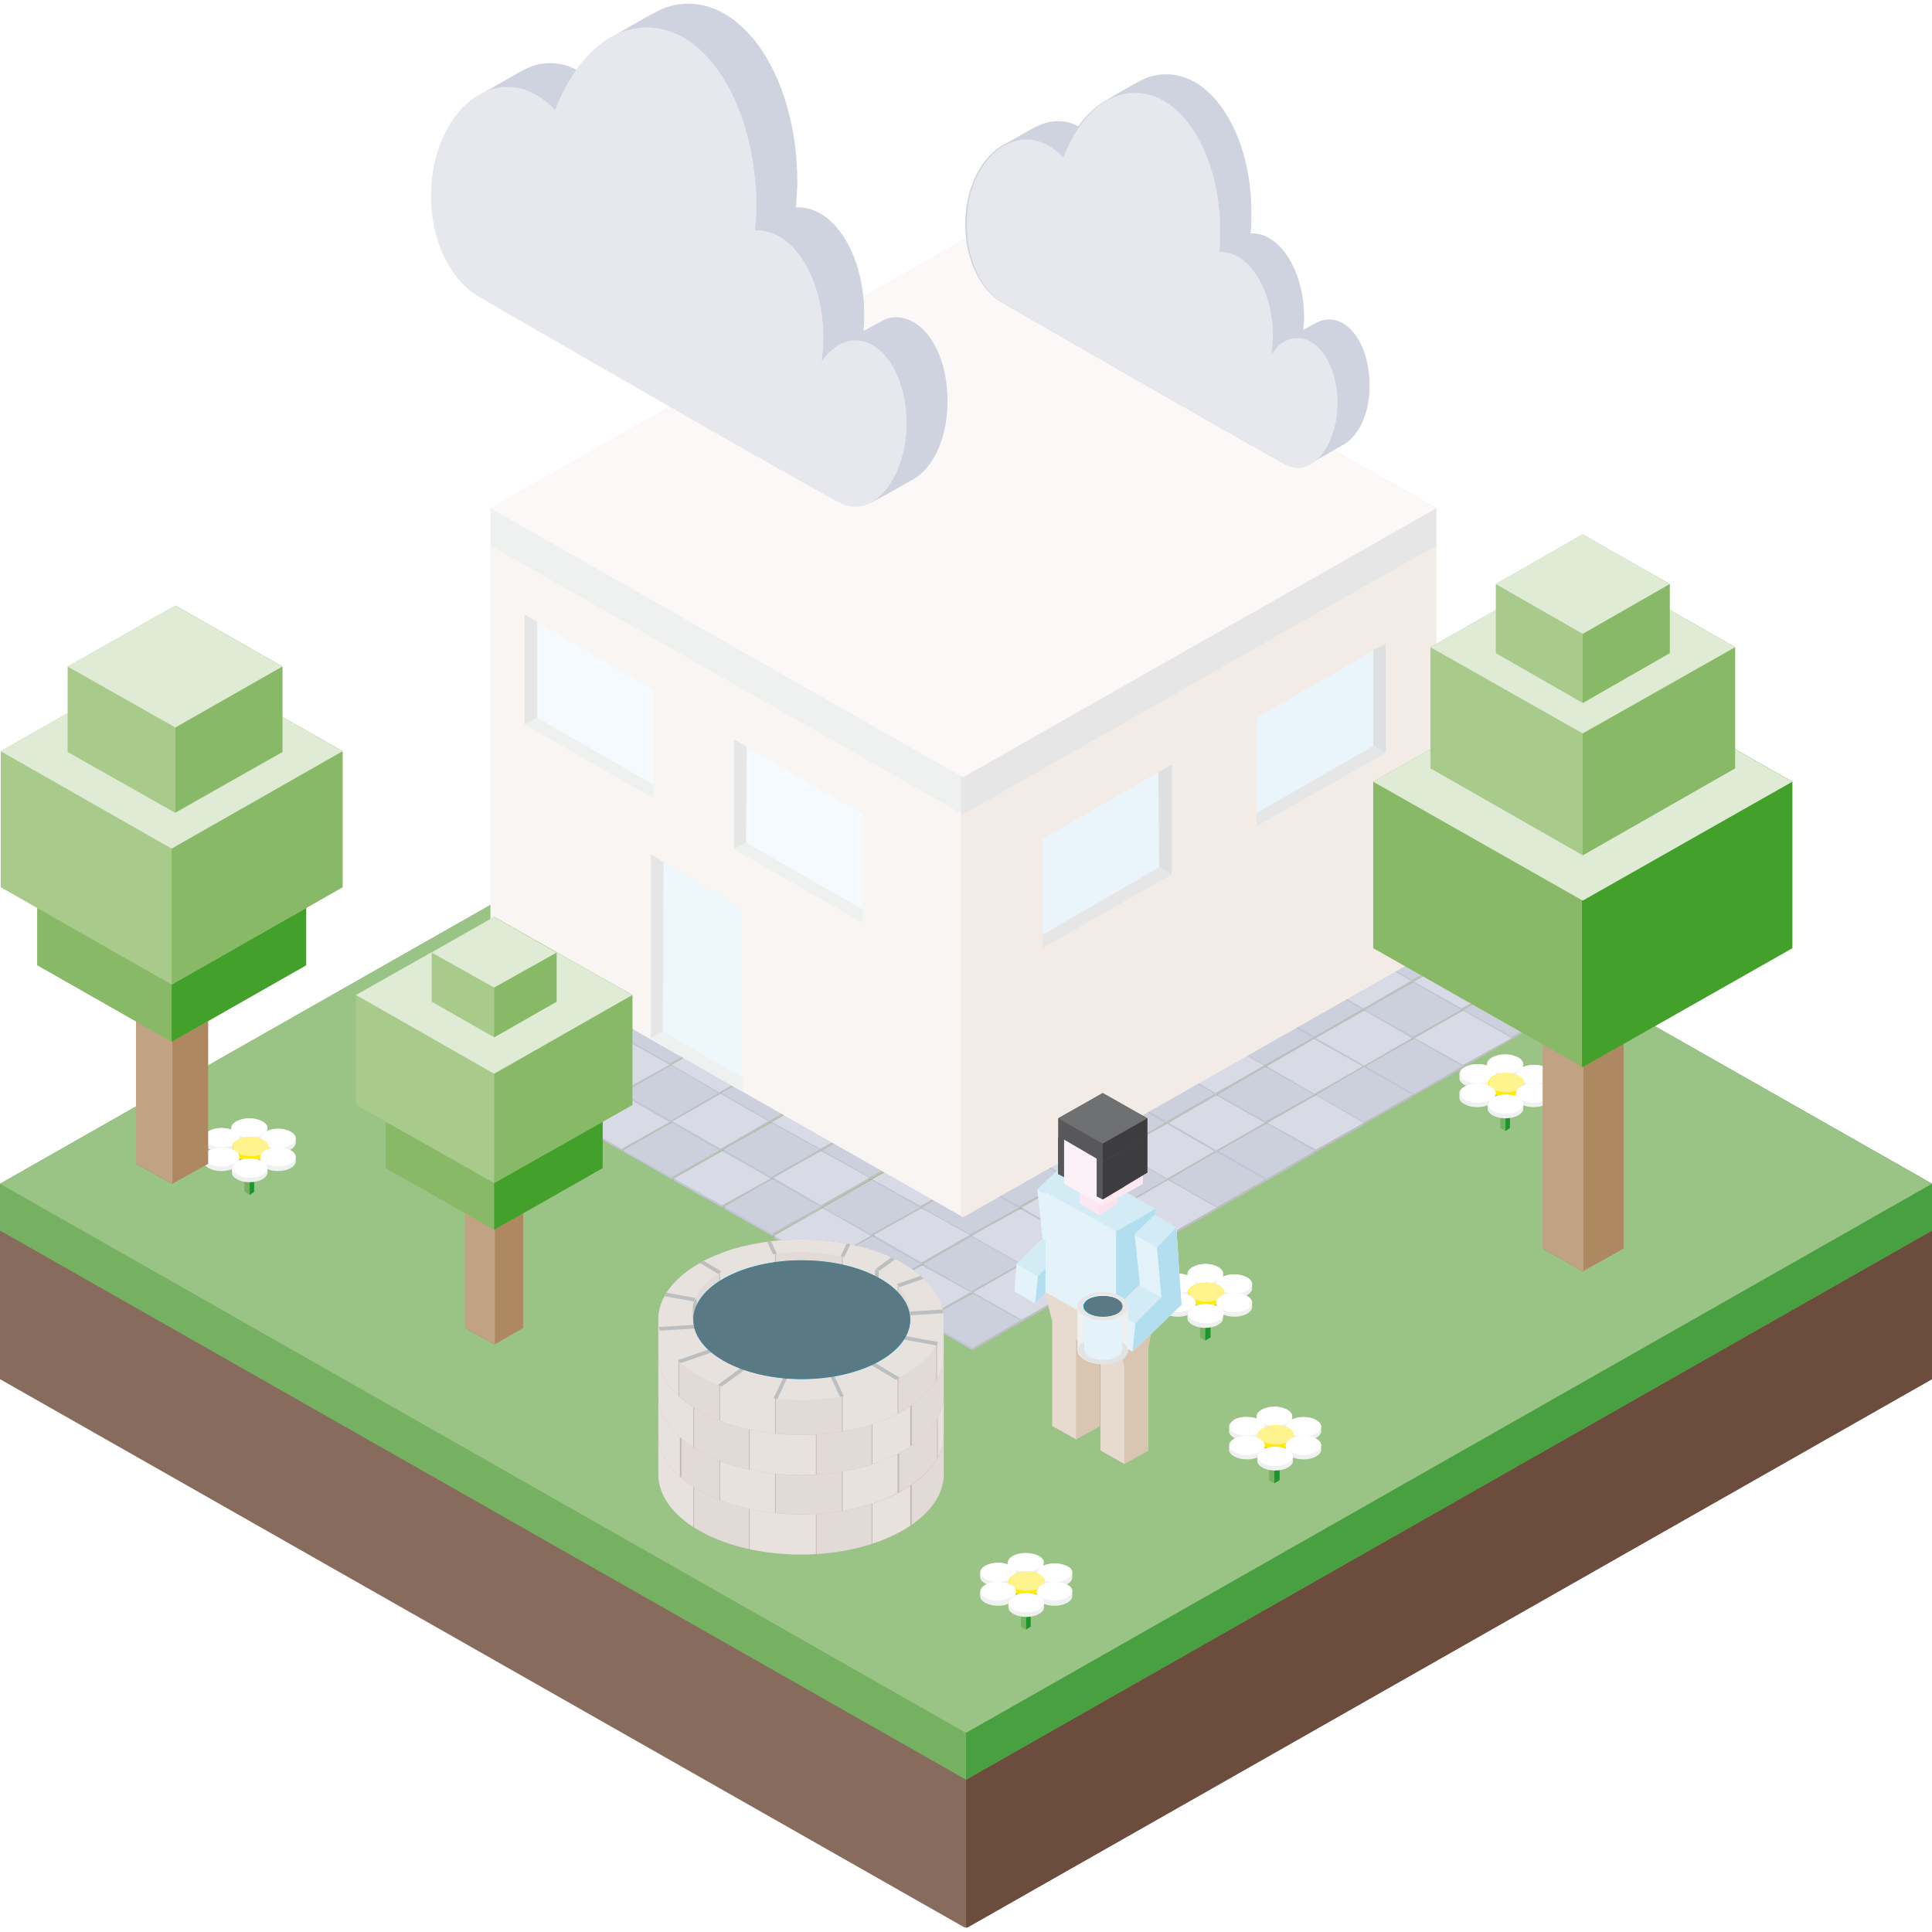 <?xml version="1.0" encoding="utf-8"?>
<!-- Generator: Adobe Illustrator 22.1.0, SVG Export Plug-In . SVG Version: 6.00 Build 0)  -->
<svg version="1.1" id="Ebene_1" xmlns="http://www.w3.org/2000/svg" xmlns:xlink="http://www.w3.org/1999/xlink" x="0px" y="0px"
	 viewBox="0 0 260 260" style="enable-background:new 0 0 260 260;" xml:space="preserve">
<style type="text/css">
	.st0{clip-path:url(#SVGID_2_);fill:#876B5D;}
	.st1{clip-path:url(#SVGID_2_);fill:#6C4C3C;}
	.st2{clip-path:url(#SVGID_2_);fill:#76B162;}
	.st3{clip-path:url(#SVGID_2_);fill:#49A041;}
	.st4{clip-path:url(#SVGID_2_);fill:#9AC386;}
	.st5{clip-path:url(#SVGID_2_);}
	.st6{clip-path:url(#SVGID_4_);fill:#00305E;}
	.st7{clip-path:url(#SVGID_2_);fill:#C1C5D6;}
	.st8{clip-path:url(#SVGID_2_);fill:#BCBEBF;}
	.st9{clip-path:url(#SVGID_2_);fill:#D8DAE5;}
	.st10{clip-path:url(#SVGID_2_);fill:#CCD0DD;}
	.st11{clip-path:url(#SVGID_2_);fill:#F8F5F2;}
	.st12{clip-path:url(#SVGID_2_);fill:#F3ECE6;}
	.st13{clip-path:url(#SVGID_2_);fill:#EFF0F0;}
	.st14{clip-path:url(#SVGID_2_);fill:#E6E6E7;}
	.st15{clip-path:url(#SVGID_2_);fill:#FBF8F7;}
	.st16{clip-path:url(#SVGID_2_);fill:#F4FAFD;}
	.st17{clip-path:url(#SVGID_2_);fill:#EEF7FC;}
	.st18{clip-path:url(#SVGID_2_);fill:#E9F5FB;}
	.st19{clip-path:url(#SVGID_2_);fill:#DEDFE0;}
	.st20{clip-path:url(#SVGID_6_);fill:none;stroke:#1A171B;stroke-width:5.000000e-03;}
	.st21{clip-path:url(#SVGID_6_);fill:#EFF0F0;}
	.st22{clip-path:url(#SVGID_6_);fill:none;stroke:#1A171B;stroke-width:8.000000e-03;}
	.st23{clip-path:url(#SVGID_2_);fill:#1A962B;}
	.st24{clip-path:url(#SVGID_8_);fill:#EFF0F0;}
	.st25{clip-path:url(#SVGID_10_);fill:#FFFFFF;}
	.st26{clip-path:url(#SVGID_12_);fill:#EFF0F0;}
	.st27{clip-path:url(#SVGID_14_);fill:#FFFFFF;}
	.st28{clip-path:url(#SVGID_16_);fill:#EFF0F0;}
	.st29{clip-path:url(#SVGID_18_);fill:#FFFFFF;}
	.st30{clip-path:url(#SVGID_20_);fill:#FFEC00;}
	.st31{clip-path:url(#SVGID_22_);fill:#FFF38D;}
	.st32{clip-path:url(#SVGID_24_);fill:#EFF0F0;}
	.st33{clip-path:url(#SVGID_26_);fill:#FFFFFF;}
	.st34{clip-path:url(#SVGID_28_);fill:#EFF0F0;}
	.st35{clip-path:url(#SVGID_30_);fill:#FFFFFF;}
	.st36{clip-path:url(#SVGID_32_);fill:#EFF0F0;}
	.st37{clip-path:url(#SVGID_34_);fill:#FFFFFF;}
	.st38{clip-path:url(#SVGID_36_);fill:#EFF0F0;}
	.st39{clip-path:url(#SVGID_38_);fill:#FFFFFF;}
	.st40{clip-path:url(#SVGID_40_);fill:#EFF0F0;}
	.st41{clip-path:url(#SVGID_42_);fill:#FFFFFF;}
	.st42{clip-path:url(#SVGID_44_);fill:#EFF0F0;}
	.st43{clip-path:url(#SVGID_46_);fill:#FFFFFF;}
	.st44{clip-path:url(#SVGID_48_);fill:#FFEC00;}
	.st45{clip-path:url(#SVGID_50_);fill:#FFF38D;}
	.st46{clip-path:url(#SVGID_52_);fill:#EFF0F0;}
	.st47{clip-path:url(#SVGID_54_);fill:#FFFFFF;}
	.st48{clip-path:url(#SVGID_56_);fill:#EFF0F0;}
	.st49{clip-path:url(#SVGID_58_);fill:#FFFFFF;}
	.st50{clip-path:url(#SVGID_60_);fill:#EFF0F0;}
	.st51{clip-path:url(#SVGID_62_);fill:#FFFFFF;}
	.st52{clip-path:url(#SVGID_64_);fill:#EFF0F0;}
	.st53{clip-path:url(#SVGID_66_);fill:#FFFFFF;}
	.st54{clip-path:url(#SVGID_68_);fill:#EFF0F0;}
	.st55{clip-path:url(#SVGID_70_);fill:#FFFFFF;}
	.st56{clip-path:url(#SVGID_72_);fill:#EFF0F0;}
	.st57{clip-path:url(#SVGID_74_);fill:#FFFFFF;}
	.st58{clip-path:url(#SVGID_76_);fill:#FFEC00;}
	.st59{clip-path:url(#SVGID_78_);fill:#FFF38D;}
	.st60{clip-path:url(#SVGID_80_);fill:#EFF0F0;}
	.st61{clip-path:url(#SVGID_82_);fill:#FFFFFF;}
	.st62{clip-path:url(#SVGID_84_);fill:#EFF0F0;}
	.st63{clip-path:url(#SVGID_86_);fill:#FFFFFF;}
	.st64{clip-path:url(#SVGID_88_);fill:#EFF0F0;}
	.st65{clip-path:url(#SVGID_90_);fill:#FFFFFF;}
	.st66{clip-path:url(#SVGID_92_);fill:#EFF0F0;}
	.st67{clip-path:url(#SVGID_94_);fill:#FFFFFF;}
	.st68{clip-path:url(#SVGID_96_);fill:#EFF0F0;}
	.st69{clip-path:url(#SVGID_98_);fill:#FFFFFF;}
	.st70{clip-path:url(#SVGID_100_);fill:#EFF0F0;}
	.st71{clip-path:url(#SVGID_102_);fill:#FFFFFF;}
	.st72{clip-path:url(#SVGID_104_);fill:#FFEC00;}
	.st73{clip-path:url(#SVGID_106_);fill:#FFF38D;}
	.st74{clip-path:url(#SVGID_108_);fill:#EFF0F0;}
	.st75{clip-path:url(#SVGID_110_);fill:#FFFFFF;}
	.st76{clip-path:url(#SVGID_112_);fill:#EFF0F0;}
	.st77{clip-path:url(#SVGID_114_);fill:#FFFFFF;}
	.st78{clip-path:url(#SVGID_116_);fill:#EFF0F0;}
	.st79{clip-path:url(#SVGID_118_);fill:#FFFFFF;}
	.st80{clip-path:url(#SVGID_120_);fill:#EFF0F0;}
	.st81{clip-path:url(#SVGID_122_);fill:#FFFFFF;}
	.st82{clip-path:url(#SVGID_124_);fill:#EFF0F0;}
	.st83{clip-path:url(#SVGID_126_);fill:#FFFFFF;}
	.st84{clip-path:url(#SVGID_128_);fill:#EFF0F0;}
	.st85{clip-path:url(#SVGID_130_);fill:#FFFFFF;}
	.st86{clip-path:url(#SVGID_132_);fill:#FFEC00;}
	.st87{clip-path:url(#SVGID_134_);fill:#FFF38D;}
	.st88{clip-path:url(#SVGID_136_);fill:#EFF0F0;}
	.st89{clip-path:url(#SVGID_138_);fill:#FFFFFF;}
	.st90{clip-path:url(#SVGID_140_);fill:#EFF0F0;}
	.st91{clip-path:url(#SVGID_142_);fill:#FFFFFF;}
	.st92{clip-path:url(#SVGID_144_);fill:#EFF0F0;}
	.st93{clip-path:url(#SVGID_146_);fill:#FFFFFF;}
	.st94{clip-path:url(#SVGID_2_);fill:#836658;}
	.st95{clip-path:url(#SVGID_2_);fill:#C1A384;}
	.st96{clip-path:url(#SVGID_2_);fill:#AD8861;}
	.st97{clip-path:url(#SVGID_2_);fill:#88B966;}
	.st98{clip-path:url(#SVGID_2_);fill:#43A02B;}
	.st99{clip-path:url(#SVGID_2_);fill:#E0EBD5;}
	.st100{clip-path:url(#SVGID_2_);fill:#A8CB8B;}
	.st101{clip-path:url(#SVGID_148_);fill:#C5B6AE;}
	.st102{clip-path:url(#SVGID_150_);fill:#E8E2DF;}
	.st103{clip-path:url(#SVGID_150_);fill:#E2DAD6;}
	.st104{clip-path:url(#SVGID_152_);fill:#C5B6AE;}
	.st105{clip-path:url(#SVGID_154_);fill:#E2DAD6;}
	.st106{clip-path:url(#SVGID_154_);fill:#E8E2DF;}
	.st107{clip-path:url(#SVGID_156_);fill:#C5B6AE;}
	.st108{clip-path:url(#SVGID_158_);fill:#E8E2DF;}
	.st109{clip-path:url(#SVGID_158_);fill:#E2DAD6;}
	.st110{clip-path:url(#SVGID_160_);fill:#C5B6AE;}
	.st111{clip-path:url(#SVGID_162_);fill:#E2DAD6;}
	.st112{clip-path:url(#SVGID_162_);fill:#E8E2DF;}
	.st113{clip-path:url(#SVGID_164_);fill:none;stroke:#BCBEBF;stroke-width:0.5;}
	.st114{clip-path:url(#SVGID_166_);fill:#E2DAD6;}
	.st115{clip-path:url(#SVGID_168_);fill:none;stroke:#BCBEBF;stroke-width:0.5;}
	.st116{clip-path:url(#SVGID_170_);fill:#E8E2DF;}
	.st117{clip-path:url(#SVGID_172_);fill:#E8E2DF;}
	.st118{clip-path:url(#SVGID_174_);fill:none;stroke:#BCBEBF;stroke-width:0.5;}
	.st119{clip-path:url(#SVGID_176_);fill:#009CD1;}
	.st120{opacity:0.8;clip-path:url(#SVGID_178_);}
	.st121{filter:url(#Adobe_OpacityMaskFilter);}
	.st122{clip-path:url(#SVGID_180_);fill:url(#SVGID_182_);}
	.st123{clip-path:url(#SVGID_180_);mask:url(#SVGID_181_);}
	.st124{clip-path:url(#SVGID_184_);fill:#6F7072;}
	.st125{clip-path:url(#SVGID_2_);fill:#E3F3F9;}
	.st126{clip-path:url(#SVGID_2_);fill:#D2EBF5;}
	.st127{clip-path:url(#SVGID_2_);fill:#B2DEEF;}
	.st128{clip-path:url(#SVGID_2_);fill:#58585A;}
	.st129{clip-path:url(#SVGID_2_);fill:#3D3D3F;}
	.st130{clip-path:url(#SVGID_2_);fill:#E7DACE;}
	.st131{clip-path:url(#SVGID_2_);fill:#D9C5B1;}
	.st132{clip-path:url(#SVGID_2_);fill:#FBE8F0;}
	.st133{clip-path:url(#SVGID_2_);fill:#FAE1EC;}
	.st134{clip-path:url(#SVGID_2_);fill:#F9DAE7;}
	.st135{clip-path:url(#SVGID_2_);fill:#FCF1F6;}
	.st136{clip-path:url(#SVGID_2_);fill:#6F7072;}
	.st137{clip-path:url(#SVGID_186_);fill:#FFEC00;}
	.st138{clip-path:url(#SVGID_188_);fill:#EFF0F0;}
	.st139{clip-path:url(#SVGID_190_);fill:#E2E3E4;}
	.st140{clip-path:url(#SVGID_190_);fill:#E3F3F9;}
	.st141{clip-path:url(#SVGID_192_);fill:#E6E6E7;}
	.st142{clip-path:url(#SVGID_192_);fill:#009CD1;}
	.st143{opacity:0.8;clip-path:url(#SVGID_194_);}
	.st144{filter:url(#Adobe_OpacityMaskFilter_1_);}
	.st145{clip-path:url(#SVGID_196_);fill:url(#SVGID_198_);}
	.st146{clip-path:url(#SVGID_196_);mask:url(#SVGID_197_);}
	.st147{clip-path:url(#SVGID_200_);fill:#6F7072;}
	.st148{clip-path:url(#SVGID_202_);fill:#CFD2DF;}
	.st149{clip-path:url(#SVGID_202_);fill:#E6E8EE;}
</style>
<g>
	<defs>
		<rect id="SVGID_1_" y="0.5" width="260" height="258.9"/>
	</defs>
	<clipPath id="SVGID_2_">
		<use xlink:href="#SVGID_1_"  style="overflow:visible;"/>
	</clipPath>
	<polygon class="st0" points="0,165.6 0,185.6 130,259.5 260,185.6 260,165.6 130,91.7 	"/>
	<polygon class="st1" points="130,134.9 130,259.5 260,185.6 260,165.6 206,134.9 	"/>
	<polygon class="st2" points="0,159.3 0,165.6 130,239.5 260,165.6 260,159.3 130,85.4 	"/>
	<polygon class="st3" points="130,134.9 130,239.5 260,165.6 260,159.3 217,134.9 	"/>
	<polygon class="st4" points="0,159.3 130,233.2 260,159.3 130,85.4 	"/>
	<g class="st5">
		<defs>
			<rect id="SVGID_3_" y="0.5" width="260" height="258.9"/>
		</defs>
		<clipPath id="SVGID_4_">
			<use xlink:href="#SVGID_3_"  style="overflow:visible;"/>
		</clipPath>
		<path class="st6" d="M60.6,136.5"/>
	</g>
	<polygon class="st7" points="76.4,128 69.9,124.4 63.5,128 63.5,128.3 69.9,132 76.4,128.3 	"/>
	<polygon class="st8" points="70,132 76.4,128.3 76.4,128 70,124.4 	"/>
	<polygon class="st9" points="63.5,128 69.9,131.7 76.4,128 69.9,124.4 	"/>
	<polygon class="st7" points="69.8,131.8 63.4,128.1 56.9,131.8 56.9,132.1 63.4,135.8 69.8,132.1 	"/>
	<polygon class="st8" points="63.4,135.8 69.8,132.1 69.8,131.8 63.4,128.2 	"/>
	<polygon class="st10" points="56.9,131.8 63.4,135.5 69.8,131.8 63.4,128.1 	"/>
	<polygon class="st7" points="63.2,135.7 56.8,132 50.3,135.7 50.3,135.9 56.8,139.6 63.2,135.9 	"/>
	<polygon class="st8" points="56.8,139.6 63.2,135.9 63.2,135.7 56.8,132 	"/>
	<polygon class="st9" points="50.3,135.7 56.8,139.3 63.2,135.7 56.8,132 	"/>
	<polygon class="st7" points="83.1,131.8 76.7,128.2 70.2,131.8 70.2,132.1 76.7,135.8 83.1,132.1 	"/>
	<polygon class="st8" points="76.7,135.8 83.1,132.1 83.1,131.8 76.7,128.2 	"/>
	<polygon class="st10" points="70.2,131.8 76.7,135.5 83.1,131.8 76.7,128.2 	"/>
	<polygon class="st7" points="76.5,135.6 70.1,131.9 63.6,135.6 63.6,135.9 70.1,139.6 76.5,135.9 	"/>
	<polygon class="st8" points="70.1,139.6 76.5,135.9 76.5,135.6 70.1,132 	"/>
	<polygon class="st9" points="63.6,135.6 70.1,139.3 76.5,135.6 70.1,131.9 	"/>
	<polygon class="st7" points="69.9,139.4 63.5,135.8 57,139.4 57,139.7 63.5,143.4 69.9,139.7 	"/>
	<polygon class="st8" points="63.5,143.4 69.9,139.7 69.9,139.4 63.5,135.8 	"/>
	<polygon class="st10" points="57,139.4 63.5,143.1 69.9,139.4 63.5,135.8 	"/>
	<polygon class="st7" points="89.9,135.7 83.5,132 77,135.7 77,136 83.5,139.6 89.9,136 	"/>
	<polygon class="st8" points="83.5,139.6 89.9,136 89.9,135.7 83.5,132 	"/>
	<polygon class="st9" points="77,135.7 83.5,139.3 89.9,135.7 83.5,132 	"/>
	<polygon class="st7" points="83.4,139.5 76.9,135.8 70.4,139.5 70.4,139.7 76.9,143.4 83.4,139.7 	"/>
	<polygon class="st8" points="76.9,143.4 83.4,139.7 83.4,139.5 76.9,135.8 	"/>
	<polygon class="st10" points="70.4,139.5 76.9,143.1 83.4,139.5 76.9,135.8 	"/>
	<polygon class="st7" points="76.8,143.3 70.3,139.6 63.8,143.3 63.8,143.6 70.3,147.2 76.8,143.6 	"/>
	<polygon class="st8" points="70.3,147.2 76.8,143.6 76.8,143.3 70.3,139.6 	"/>
	<polygon class="st9" points="63.8,143.3 70.3,147 76.8,143.3 70.3,139.6 	"/>
	<polygon class="st7" points="96.7,139.5 90.2,135.8 83.7,139.5 83.7,139.8 90.2,143.4 96.7,139.8 	"/>
	<polygon class="st8" points="90.2,143.4 96.7,139.8 96.7,139.5 90.2,135.8 	"/>
	<polygon class="st10" points="83.7,139.5 90.2,143.1 96.7,139.5 90.2,135.8 	"/>
	<polygon class="st7" points="90.1,143.3 83.6,139.6 77.2,143.3 77.2,143.5 83.6,147.2 90.1,143.5 	"/>
	<polygon class="st8" points="83.7,147.2 90.1,143.5 90.1,143.3 83.7,139.6 	"/>
	<polygon class="st9" points="77.2,143.3 83.6,146.9 90.1,143.3 83.6,139.6 	"/>
	<polygon class="st7" points="83.5,147.1 77,143.4 70.6,147.1 70.6,147.4 77,151 83.5,147.4 	"/>
	<polygon class="st8" points="77.1,151 83.5,147.4 83.5,147.1 77.1,143.4 	"/>
	<polygon class="st10" points="70.6,147.1 77,150.8 83.5,147.1 77,143.4 	"/>
	<polygon class="st7" points="103.3,143.3 96.8,139.7 90.4,143.3 90.4,143.6 96.8,147.3 103.3,143.6 	"/>
	<polygon class="st8" points="96.9,147.3 103.3,143.6 103.3,143.3 96.9,139.7 	"/>
	<polygon class="st9" points="90.4,143.3 96.8,147 103.3,143.3 96.8,139.7 	"/>
	<polygon class="st7" points="96.7,147.1 90.3,143.4 83.8,147.1 83.8,147.4 90.3,151.1 96.7,147.4 	"/>
	<polygon class="st8" points="90.3,151.1 96.7,147.4 96.7,147.1 90.3,143.5 	"/>
	<polygon class="st10" points="83.8,147.1 90.3,150.8 96.7,147.1 90.3,143.4 	"/>
	<polygon class="st7" points="90.1,151 83.7,147.3 77.2,151 77.2,151.2 83.7,154.9 90.1,151.2 	"/>
	<polygon class="st8" points="83.7,154.9 90.1,151.2 90.1,151 83.7,147.3 	"/>
	<polygon class="st9" points="77.2,151 83.7,154.6 90.1,151 83.7,147.3 	"/>
	<polygon class="st7" points="110,147.1 103.6,143.5 97.1,147.1 97.1,147.4 103.6,151.1 110,147.4 	"/>
	<polygon class="st8" points="103.6,151.1 110,147.4 110,147.1 103.6,143.5 	"/>
	<polygon class="st10" points="97.1,147.1 103.6,150.8 110,147.1 103.6,143.5 	"/>
	<polygon class="st7" points="103.4,150.9 97,147.2 90.5,150.9 90.5,151.2 97,154.9 103.4,151.2 	"/>
	<polygon class="st8" points="97,154.9 103.4,151.2 103.4,150.9 97,147.3 	"/>
	<polygon class="st9" points="90.5,150.9 97,154.6 103.4,150.9 97,147.2 	"/>
	<polygon class="st7" points="96.8,154.8 90.4,151.1 83.9,154.8 83.9,155 90.4,158.7 96.8,155 	"/>
	<polygon class="st8" points="90.4,158.7 96.8,155 96.8,154.8 90.4,151.1 	"/>
	<polygon class="st10" points="83.9,154.8 90.4,158.4 96.8,154.8 90.4,151.1 	"/>
	<polygon class="st7" points="116.8,151 110.4,147.3 103.9,151 103.9,151.2 110.4,154.9 116.8,151.2 	"/>
	<polygon class="st8" points="110.4,154.9 116.8,151.2 116.8,151 110.4,147.3 	"/>
	<polygon class="st9" points="103.9,151 110.4,154.6 116.8,151 110.4,147.3 	"/>
	<polygon class="st7" points="110.3,154.7 103.8,151.1 97.4,154.7 97.4,155 103.8,158.7 110.3,155 	"/>
	<polygon class="st8" points="103.8,158.7 110.3,155 110.3,154.7 103.8,151.1 	"/>
	<polygon class="st10" points="97.4,154.7 103.8,158.4 110.3,154.7 103.8,151.1 	"/>
	<polygon class="st7" points="103.7,158.6 97.2,154.9 90.7,158.6 90.7,158.9 97.2,162.5 103.7,158.9 	"/>
	<polygon class="st8" points="97.2,162.5 103.7,158.9 103.7,158.6 97.2,154.9 	"/>
	<polygon class="st9" points="90.7,158.6 97.2,162.2 103.7,158.6 97.2,154.9 	"/>
	<polygon class="st7" points="123.6,154.8 117.1,151.1 110.7,154.8 110.7,155 117.1,158.7 123.6,155 	"/>
	<polygon class="st8" points="117.1,158.7 123.6,155 123.6,154.8 117.1,151.1 	"/>
	<polygon class="st10" points="110.7,154.8 117.1,158.4 123.6,154.8 117.1,151.1 	"/>
	<polygon class="st7" points="117,158.5 110.5,154.9 104.1,158.5 104.1,158.8 110.5,162.5 117,158.8 	"/>
	<polygon class="st8" points="110.6,162.5 117,158.8 117,158.5 110.6,154.9 	"/>
	<polygon class="st9" points="104.1,158.5 110.5,162.2 117,158.5 110.5,154.9 	"/>
	<polygon class="st7" points="110.4,162.4 103.9,158.7 97.5,162.4 97.5,162.7 103.9,166.3 110.4,162.7 	"/>
	<polygon class="st8" points="104,166.3 110.4,162.7 110.4,162.4 104,158.7 	"/>
	<polygon class="st10" points="97.5,162.4 103.9,166 110.4,162.4 103.9,158.7 	"/>
	<polygon class="st7" points="130.3,158.7 123.9,155 117.4,158.7 117.4,159 123.9,162.6 130.3,159 	"/>
	<polygon class="st8" points="123.9,162.6 130.3,159 130.3,158.7 123.9,155 	"/>
	<polygon class="st9" points="117.4,158.7 123.9,162.3 130.3,158.7 123.9,155 	"/>
	<polygon class="st7" points="123.8,162.5 117.3,158.8 110.8,162.5 110.8,162.7 117.3,166.4 123.8,162.7 	"/>
	<polygon class="st8" points="117.3,166.4 123.8,162.7 123.8,162.5 117.3,158.8 	"/>
	<polygon class="st10" points="110.8,162.5 117.3,166.1 123.8,162.5 117.3,158.8 	"/>
	<polygon class="st7" points="117.2,166.3 110.7,162.6 104.2,166.3 104.2,166.6 110.7,170.2 117.2,166.6 	"/>
	<polygon class="st8" points="110.7,170.2 117.2,166.6 117.2,166.3 110.7,162.6 	"/>
	<polygon class="st9" points="104.2,166.3 110.7,170 117.2,166.3 110.7,162.6 	"/>
	<polygon class="st7" points="137.1,162.5 130.6,158.8 124.1,162.5 124.1,162.8 130.6,166.4 137.1,162.8 	"/>
	<polygon class="st8" points="130.6,166.4 137.1,162.8 137.1,162.5 130.6,158.8 	"/>
	<polygon class="st10" points="124.1,162.5 130.6,166.1 137.1,162.5 130.6,158.8 	"/>
	<polygon class="st7" points="130.5,166.2 124,162.6 117.6,166.2 117.6,166.5 124,170.2 130.5,166.5 	"/>
	<polygon class="st8" points="124.1,170.2 130.5,166.5 130.5,166.2 124.1,162.6 	"/>
	<polygon class="st9" points="117.6,166.2 124,169.9 130.5,166.2 124,162.6 	"/>
	<polygon class="st7" points="123.9,170.1 117.4,166.4 111,170.1 111,170.4 117.4,174 123.9,170.4 	"/>
	<polygon class="st8" points="117.5,174 123.9,170.4 123.9,170.1 117.5,166.4 	"/>
	<polygon class="st10" points="111,170.1 117.4,173.8 123.9,170.1 117.4,166.4 	"/>
	<polygon class="st7" points="143.8,166.3 137.3,162.7 130.8,166.3 130.8,166.6 137.3,170.3 143.8,166.6 	"/>
	<polygon class="st8" points="137.3,170.3 143.8,166.6 143.8,166.3 137.3,162.7 	"/>
	<polygon class="st9" points="130.8,166.3 137.3,170 143.8,166.3 137.3,162.7 	"/>
	<polygon class="st7" points="137.2,170.1 130.7,166.4 124.3,170.1 124.3,170.4 130.7,174.1 137.2,170.4 	"/>
	<polygon class="st8" points="130.8,174.1 137.2,170.4 137.2,170.1 130.8,166.5 	"/>
	<polygon class="st10" points="124.3,170.1 130.7,173.8 137.2,170.1 130.7,166.4 	"/>
	<polygon class="st7" points="130.6,173.9 124.1,170.3 117.7,173.9 117.7,174.2 124.1,177.9 130.6,174.2 	"/>
	<polygon class="st8" points="124.2,177.9 130.6,174.2 130.6,173.9 124.2,170.3 	"/>
	<polygon class="st9" points="117.7,173.9 124.1,177.6 130.6,173.9 124.1,170.3 	"/>
	<polygon class="st7" points="150.5,170.1 144,166.5 137.6,170.1 137.6,170.4 144,174.1 150.5,170.4 	"/>
	<polygon class="st8" points="144.1,174.1 150.5,170.4 150.5,170.1 144.1,166.5 	"/>
	<polygon class="st10" points="137.6,170.1 144,173.8 150.5,170.1 144,166.5 	"/>
	<polygon class="st7" points="143.9,173.9 137.5,170.2 131,173.9 131,174.2 137.5,177.9 143.9,174.2 	"/>
	<polygon class="st8" points="137.5,177.9 143.9,174.2 143.9,173.9 137.5,170.3 	"/>
	<polygon class="st9" points="131,173.9 137.5,177.6 143.9,173.9 137.5,170.2 	"/>
	<polygon class="st7" points="137.3,177.7 130.9,174.1 124.4,177.7 124.4,178 130.9,181.7 137.3,178 	"/>
	<polygon class="st8" points="130.9,181.7 137.3,178 137.3,177.7 130.9,174.1 	"/>
	<polygon class="st10" points="124.4,177.7 130.9,181.4 137.3,177.7 130.9,174.1 	"/>
	<polygon class="st7" points="156.8,151.1 150.4,147.4 143.9,151.1 143.9,151.3 150.4,155 156.8,151.3 	"/>
	<polygon class="st8" points="150.4,155 156.8,151.3 156.8,151.1 150.4,147.4 	"/>
	<polygon class="st10" points="143.9,151.1 150.4,154.7 156.8,151.1 150.4,147.4 	"/>
	<polygon class="st7" points="150.3,154.8 143.8,151.2 137.4,154.8 137.4,155.1 143.8,158.8 150.3,155.1 	"/>
	<polygon class="st8" points="143.8,158.8 150.3,155.1 150.3,154.8 143.8,151.2 	"/>
	<polygon class="st9" points="137.4,154.8 143.8,158.5 150.3,154.8 143.8,151.2 	"/>
	<polygon class="st7" points="143.7,158.7 137.2,155 130.7,158.7 130.7,159 137.2,162.6 143.7,159 	"/>
	<polygon class="st8" points="137.2,162.6 143.7,159 143.7,158.7 137.2,155 	"/>
	<polygon class="st10" points="130.7,158.7 137.2,162.3 143.7,158.7 137.2,155 	"/>
	<polygon class="st7" points="163.5,154.9 157.1,151.2 150.6,154.9 150.6,155.2 157.1,158.9 163.5,155.2 	"/>
	<polygon class="st8" points="157.1,158.9 163.5,155.2 163.5,154.9 157.1,151.3 	"/>
	<polygon class="st9" points="150.6,154.9 157.1,158.6 163.5,154.9 157.1,151.2 	"/>
	<polygon class="st7" points="157,158.7 150.5,155 144.1,158.7 144.1,159 150.5,162.7 157,159 	"/>
	<polygon class="st8" points="150.5,162.6 157,159 157,158.7 150.5,155 	"/>
	<polygon class="st10" points="144.1,158.7 150.5,162.4 157,158.7 150.5,155 	"/>
	<polygon class="st7" points="150.4,162.5 143.9,158.9 137.5,162.5 137.5,162.8 143.9,166.5 150.4,162.8 	"/>
	<polygon class="st8" points="143.9,166.5 150.4,162.8 150.4,162.5 143.9,158.9 	"/>
	<polygon class="st9" points="137.5,162.5 143.9,166.2 150.4,162.5 143.9,158.9 	"/>
	<polygon class="st7" points="170.3,158.7 163.8,155 157.4,158.7 157.4,159 163.8,162.7 170.3,159 	"/>
	<polygon class="st8" points="163.8,162.7 170.3,159 170.3,158.7 163.8,155.1 	"/>
	<polygon class="st10" points="157.4,158.7 163.8,162.4 170.3,158.7 163.8,155 	"/>
	<polygon class="st7" points="163.7,162.5 157.2,158.8 150.8,162.5 150.8,162.8 157.2,166.5 163.7,162.8 	"/>
	<polygon class="st8" points="157.3,166.4 163.7,162.8 163.7,162.5 157.3,158.8 	"/>
	<polygon class="st9" points="150.8,162.5 157.2,166.2 163.7,162.5 157.2,158.8 	"/>
	<polygon class="st7" points="157.1,166.3 150.6,162.7 144.2,166.3 144.2,166.6 150.6,170.3 157.1,166.6 	"/>
	<polygon class="st8" points="150.7,170.3 157.1,166.6 157.1,166.3 150.7,162.7 	"/>
	<polygon class="st10" points="144.2,166.3 150.6,170 157.1,166.3 150.6,162.7 	"/>
	<polygon class="st7" points="176.7,139.6 170.2,135.9 163.7,139.6 163.7,139.9 170.2,143.6 176.7,139.9 	"/>
	<polygon class="st8" points="170.2,143.6 176.7,139.9 176.7,139.6 170.2,136 	"/>
	<polygon class="st10" points="163.7,139.6 170.2,143.3 176.7,139.6 170.2,135.9 	"/>
	<polygon class="st7" points="170.1,143.4 163.6,139.7 157.2,143.4 157.2,143.7 163.6,147.4 170.1,143.7 	"/>
	<polygon class="st8" points="163.7,147.3 170.1,143.7 170.1,143.4 163.7,139.7 	"/>
	<polygon class="st9" points="157.2,143.4 163.6,147.1 170.1,143.4 163.6,139.7 	"/>
	<polygon class="st7" points="163.5,147.2 157,143.6 150.6,147.2 150.6,147.5 157,151.2 163.5,147.5 	"/>
	<polygon class="st8" points="157.1,151.2 163.5,147.5 163.5,147.2 157.1,143.6 	"/>
	<polygon class="st10" points="150.6,147.2 157,150.9 163.5,147.2 157,143.6 	"/>
	<polygon class="st7" points="183.4,143.5 176.9,139.8 170.5,143.5 170.5,143.8 176.9,147.4 183.4,143.8 	"/>
	<polygon class="st8" points="176.9,147.4 183.4,143.8 183.4,143.5 176.9,139.8 	"/>
	<polygon class="st9" points="170.5,143.5 176.9,147.2 183.4,143.5 176.9,139.8 	"/>
	<polygon class="st7" points="176.8,147.3 170.3,143.6 163.9,147.3 163.9,147.6 170.3,151.2 176.8,147.6 	"/>
	<polygon class="st8" points="170.4,151.2 176.8,147.6 176.8,147.3 170.4,143.6 	"/>
	<polygon class="st10" points="163.9,147.3 170.3,150.9 176.8,147.3 170.3,143.6 	"/>
	<polygon class="st7" points="170.2,151.1 163.7,147.4 157.3,151.1 157.3,151.4 163.7,155.1 170.2,151.4 	"/>
	<polygon class="st8" points="163.8,155 170.2,151.4 170.2,151.1 163.8,147.4 	"/>
	<polygon class="st9" points="157.3,151.1 163.7,154.8 170.2,151.1 163.7,147.4 	"/>
	<polygon class="st7" points="190.1,147.3 183.6,143.6 177.2,147.3 177.2,147.6 183.6,151.2 190.1,147.6 	"/>
	<polygon class="st8" points="183.7,151.2 190.1,147.6 190.1,147.3 183.7,143.6 	"/>
	<polygon class="st10" points="177.2,147.3 183.6,151 190.1,147.3 183.6,143.6 	"/>
	<polygon class="st7" points="183.5,151.1 177.1,147.4 170.6,151.1 170.6,151.4 177.1,155 183.5,151.4 	"/>
	<polygon class="st8" points="177.1,155 183.5,151.4 183.5,151.1 177.1,147.4 	"/>
	<polygon class="st9" points="170.6,151.1 177.1,154.7 183.5,151.1 177.1,147.4 	"/>
	<polygon class="st7" points="176.9,154.9 170.5,151.2 164,154.9 164,155.2 170.5,158.9 176.9,155.2 	"/>
	<polygon class="st8" points="170.5,158.8 176.9,155.2 176.9,154.9 170.5,151.2 	"/>
	<polygon class="st10" points="164,154.9 170.5,158.6 176.9,154.9 170.5,151.2 	"/>
	<polygon class="st7" points="196.5,128.2 190,124.5 183.6,128.2 183.6,128.5 190,132.2 196.5,128.5 	"/>
	<polygon class="st8" points="190.1,132.1 196.5,128.5 196.5,128.2 190.1,124.5 	"/>
	<polygon class="st10" points="183.6,128.2 190,131.9 196.5,128.2 190,124.5 	"/>
	<polygon class="st7" points="189.9,132 183.5,128.3 177,132 177,132.3 183.5,136 189.9,132.3 	"/>
	<polygon class="st8" points="183.5,135.9 189.9,132.3 189.9,132 183.5,128.3 	"/>
	<polygon class="st9" points="177,132 183.5,135.7 189.9,132 183.5,128.3 	"/>
	<polygon class="st7" points="183.3,135.8 176.9,132.1 170.4,135.8 170.4,136.1 176.9,139.8 183.3,136.1 	"/>
	<polygon class="st8" points="176.9,139.8 183.3,136.1 183.3,135.8 176.9,132.2 	"/>
	<polygon class="st10" points="170.4,135.8 176.9,139.5 183.3,135.8 176.9,132.1 	"/>
	<polygon class="st7" points="203.2,132.1 196.7,128.4 190.3,132.1 190.3,132.4 196.7,136 203.2,132.4 	"/>
	<polygon class="st8" points="196.8,136 203.2,132.4 203.2,132.1 196.8,128.4 	"/>
	<polygon class="st9" points="190.3,132.1 196.7,135.7 203.2,132.1 196.7,128.4 	"/>
	<polygon class="st7" points="196.6,135.9 190.2,132.2 183.7,135.9 183.7,136.1 190.2,139.8 196.6,136.1 	"/>
	<polygon class="st8" points="190.2,139.8 196.6,136.1 196.6,135.9 190.2,132.2 	"/>
	<polygon class="st10" points="183.7,135.9 190.2,139.5 196.6,135.9 190.2,132.2 	"/>
	<polygon class="st7" points="190,139.7 183.6,136 177.1,139.7 177.1,140 183.6,143.6 190,140 	"/>
	<polygon class="st8" points="183.6,143.6 190,140 190,139.7 183.6,136 	"/>
	<polygon class="st9" points="177.1,139.7 183.6,143.4 190,139.7 183.6,136 	"/>
	<polygon class="st7" points="209.9,135.9 203.5,132.2 197,135.9 197,136.2 203.5,139.8 209.9,136.2 	"/>
	<polygon class="st8" points="203.5,139.8 209.9,136.2 209.9,135.9 203.5,132.2 	"/>
	<polygon class="st10" points="197,135.9 203.5,139.5 209.9,135.9 203.5,132.2 	"/>
	<polygon class="st7" points="203.4,139.7 196.9,136 190.4,139.7 190.4,139.9 196.9,143.6 203.4,139.9 	"/>
	<polygon class="st8" points="196.9,143.6 203.4,139.9 203.4,139.7 196.9,136 	"/>
	<polygon class="st9" points="190.4,139.7 196.9,143.3 203.4,139.7 196.9,136 	"/>
	<polygon class="st7" points="196.8,143.5 190.3,139.8 183.8,143.5 183.8,143.8 190.3,147.4 196.8,143.8 	"/>
	<polygon class="st8" points="190.3,147.4 196.8,143.8 196.8,143.5 190.3,139.8 	"/>
	<polygon class="st10" points="183.8,143.5 190.3,147.2 196.8,143.5 190.3,139.8 	"/>
	<polygon class="st11" points="193.3,73.4 129.6,37.3 66,73.4 66,127.6 129.6,163.8 193.3,127.6 	"/>
	<polygon class="st12" points="129.3,37.4 129.3,163.6 129.6,163.8 193.3,127.6 193.3,73.4 129.6,37.3 	"/>
	<polygon class="st13" points="193.3,68.4 129.6,32.3 66,68.4 66,73.4 129.6,109.6 193.3,73.4 	"/>
	<polygon class="st14" points="129.3,32.4 129.3,109.5 129.6,109.6 193.3,73.4 193.3,68.4 129.6,32.3 	"/>
	<polygon class="st15" points="66,68.4 129.6,104.6 193.3,68.4 129.6,32.3 	"/>
	<polygon class="st16" points="87.9,92.8 70.6,82.7 70.6,97.5 87.9,107.4 	"/>
	<polygon class="st13" points="70.6,97.5 70.6,97.5 87.9,107.4 87.9,107.4 87.9,105.6 72.3,96.6 	"/>
	<polygon class="st14" points="70.6,97.5 72.3,96.6 72.3,83.7 70.6,82.7 	"/>
	<polygon class="st16" points="116.1,109.5 98.8,99.5 98.8,114.3 116.1,124.2 	"/>
	<polygon class="st13" points="98.8,114.2 98.8,114.3 116.1,124.2 116.1,124.2 116.1,122.4 100.4,113.4 	"/>
	<polygon class="st14" points="98.8,114.2 100.4,113.4 100.5,100.5 98.8,99.5 	"/>
	<polygon class="st17" points="99.9,122.3 87.6,115 87.6,139.8 99.9,146.9 	"/>
	<polygon class="st13" points="87.6,139.7 87.6,139.8 99.9,146.9 99.9,145 89.2,138.8 	"/>
	<polygon class="st14" points="87.6,139.7 89.2,138.8 89.3,116 87.6,115 	"/>
	<polygon class="st18" points="140.3,112.9 157.7,102.9 157.7,117.7 140.3,127.6 	"/>
	<polygon class="st14" points="140.3,125.8 140.3,127.6 140.3,127.6 157.7,117.7 157.7,117.6 156,116.7 	"/>
	<polygon class="st19" points="155.9,103.9 156,116.7 157.7,117.6 157.7,102.9 	"/>
	<polygon class="st18" points="169.1,96.6 186.5,86.6 186.5,101.3 169.1,111.2 	"/>
	<polygon class="st14" points="169.1,109.4 169.1,111.2 169.1,111.2 186.5,101.3 186.5,101.3 184.8,100.4 	"/>
	<polygon class="st19" points="184.8,87.5 184.8,100.4 186.5,101.3 186.5,86.6 	"/>
	<g class="st5">
		<defs>
			<rect id="SVGID_5_" y="0.5" width="260" height="258.9"/>
		</defs>
		<clipPath id="SVGID_6_">
			<use xlink:href="#SVGID_5_"  style="overflow:visible;"/>
		</clipPath>
		<path class="st20" d="M205,143c0-0.5-0.7-0.9-1.6-0.9c-0.9,0-1.6,0.4-1.6,0.9v0.4c0,0.5,0.7,0.9,1.6,0.9c0.9,0,1.6-0.4,1.6-0.9
			V143z"/>
		<path class="st20" d="M205,142.5c0-0.5-0.7-0.9-1.6-0.9c-0.9,0-1.6,0.4-1.6,0.9v0.4c0,0.5,0.7,0.9,1.6,0.9c0.9,0,1.6-0.4,1.6-0.9
			V142.5z"/>
		<path class="st21" d="M205.9,145.8c0-0.7-1.1-1.3-2.4-1.3c-1.3,0-2.4,0.6-2.4,1.3v0.6c0,0.7,1.1,1.3,2.4,1.3
			c1.3,0,2.4-0.6,2.4-1.3V145.8z"/>
		<path class="st22" d="M205.9,145.8c0-0.7-1.1-1.3-2.4-1.3c-1.3,0-2.4,0.6-2.4,1.3v0.6c0,0.7,1.1,1.3,2.4,1.3
			c1.3,0,2.4-0.6,2.4-1.3V145.8z"/>
	</g>
	<polygon class="st2" points="203.2,146.4 202.6,146 201.9,146.4 201.9,151.8 202.6,152.2 203.2,151.8 	"/>
	<polygon class="st23" points="202.6,152.2 203.2,151.8 203.2,146.4 202.6,146 	"/>
	<g class="st5">
		<defs>
			<rect id="SVGID_7_" y="0.5" width="260" height="258.9"/>
		</defs>
		<clipPath id="SVGID_8_">
			<use xlink:href="#SVGID_7_"  style="overflow:visible;"/>
		</clipPath>
		<path class="st24" d="M204.9,143.2c0-0.7-1.1-1.3-2.4-1.3c-1.3,0-2.4,0.6-2.4,1.3v0.6c0,0.7,1.1,1.3,2.4,1.3
			c1.3,0,2.4-0.6,2.4-1.3V143.2z"/>
	</g>
	<g class="st5">
		<defs>
			<path id="SVGID_9_" d="M200.2,143.2v0.6c0,0.7,1.1,1.3,2.4,1.3c1.3,0,2.4-0.6,2.4-1.3v-0.6c0-0.7-1.1-1.3-2.4-1.3
				C201.3,141.9,200.2,142.5,200.2,143.2"/>
		</defs>
		<clipPath id="SVGID_10_">
			<use xlink:href="#SVGID_9_"  style="overflow:visible;"/>
		</clipPath>
		<path class="st25" d="M202.6,144.5c1.3,0,2.4-0.6,2.4-1.3c0-0.7-1.1-1.3-2.4-1.3c-1.3,0-2.4,0.6-2.4,1.3
			C200.2,143.9,201.3,144.5,202.6,144.5"/>
	</g>
	<g class="st5">
		<defs>
			<rect id="SVGID_11_" y="0.5" width="260" height="258.9"/>
		</defs>
		<clipPath id="SVGID_12_">
			<use xlink:href="#SVGID_11_"  style="overflow:visible;"/>
		</clipPath>
		<path class="st26" d="M201.2,144.5c0-0.7-1.1-1.3-2.4-1.3c-1.3,0-2.4,0.6-2.4,1.3v0.6c0,0.7,1.1,1.3,2.4,1.3
			c1.3,0,2.4-0.6,2.4-1.3V144.5z"/>
	</g>
	<g class="st5">
		<defs>
			<path id="SVGID_13_" d="M196.5,144.5v0.6c0,0.7,1.1,1.3,2.4,1.3c1.3,0,2.4-0.6,2.4-1.3v-0.6c0-0.7-1.1-1.3-2.4-1.3
				C197.6,143.2,196.5,143.8,196.5,144.5"/>
		</defs>
		<clipPath id="SVGID_14_">
			<use xlink:href="#SVGID_13_"  style="overflow:visible;"/>
		</clipPath>
		<path class="st27" d="M198.9,145.8c1.3,0,2.4-0.6,2.4-1.3c0-0.7-1.1-1.3-2.4-1.3c-1.3,0-2.4,0.6-2.4,1.3
			C196.5,145.2,197.5,145.8,198.9,145.8"/>
	</g>
	<g class="st5">
		<defs>
			<rect id="SVGID_15_" y="0.5" width="260" height="258.9"/>
		</defs>
		<clipPath id="SVGID_16_">
			<use xlink:href="#SVGID_15_"  style="overflow:visible;"/>
		</clipPath>
		<path class="st28" d="M208.8,144.6c0-0.7-1.1-1.3-2.4-1.3c-1.3,0-2.4,0.6-2.4,1.3v0.6c0,0.7,1.1,1.3,2.4,1.3
			c1.3,0,2.4-0.6,2.4-1.3V144.6z"/>
	</g>
	<g class="st5">
		<defs>
			<path id="SVGID_17_" d="M204.1,144.6v0.6c0,0.7,1.1,1.3,2.4,1.3c1.3,0,2.4-0.6,2.4-1.3v-0.6c0-0.7-1.1-1.3-2.4-1.3
				C205.2,143.3,204.1,143.9,204.1,144.6"/>
		</defs>
		<clipPath id="SVGID_18_">
			<use xlink:href="#SVGID_17_"  style="overflow:visible;"/>
		</clipPath>
		<path class="st29" d="M206.4,145.9c1.3,0,2.4-0.6,2.4-1.3c0-0.7-1.1-1.3-2.4-1.3c-1.3,0-2.4,0.6-2.4,1.3
			C204.1,145.3,205.1,145.9,206.4,145.9"/>
	</g>
	<g class="st5">
		<defs>
			<rect id="SVGID_19_" y="0.5" width="260" height="258.9"/>
		</defs>
		<clipPath id="SVGID_20_">
			<use xlink:href="#SVGID_19_"  style="overflow:visible;"/>
		</clipPath>
		<path class="st30" d="M205.1,145.7c0-0.7-1.1-1.3-2.4-1.3c-1.3,0-2.4,0.6-2.4,1.3v0.6c0,0.7,1.1,1.3,2.4,1.3
			c1.3,0,2.4-0.6,2.4-1.3V145.7z"/>
	</g>
	<g class="st5">
		<defs>
			<path id="SVGID_21_" d="M200.4,145.7v0.6c0,0.7,1.1,1.3,2.4,1.3s2.4-0.6,2.4-1.3v-0.6c0-0.7-1.1-1.3-2.4-1.3
				S200.4,145,200.4,145.7"/>
		</defs>
		<clipPath id="SVGID_22_">
			<use xlink:href="#SVGID_21_"  style="overflow:visible;"/>
		</clipPath>
		<path class="st31" d="M202.7,147c1.3,0,2.4-0.6,2.4-1.3s-1.1-1.3-2.4-1.3c-1.3,0-2.4,0.6-2.4,1.3S201.4,147,202.7,147"/>
	</g>
	<g class="st5">
		<defs>
			<rect id="SVGID_23_" y="0.5" width="260" height="258.9"/>
		</defs>
		<clipPath id="SVGID_24_">
			<use xlink:href="#SVGID_23_"  style="overflow:visible;"/>
		</clipPath>
		<path class="st32" d="M201.2,147.1c0-0.7-1.1-1.3-2.4-1.3c-1.3,0-2.4,0.6-2.4,1.3v0.6c0,0.7,1.1,1.3,2.4,1.3
			c1.3,0,2.4-0.6,2.4-1.3V147.1z"/>
	</g>
	<g class="st5">
		<defs>
			<path id="SVGID_25_" d="M196.5,147.1v0.6c0,0.7,1.1,1.3,2.4,1.3c1.3,0,2.4-0.6,2.4-1.3v-0.6c0-0.7-1.1-1.3-2.4-1.3
				C197.6,145.8,196.5,146.3,196.5,147.1"/>
		</defs>
		<clipPath id="SVGID_26_">
			<use xlink:href="#SVGID_25_"  style="overflow:visible;"/>
		</clipPath>
		<path class="st33" d="M198.9,148.4c1.3,0,2.4-0.6,2.4-1.3c0-0.7-1.1-1.3-2.4-1.3c-1.3,0-2.4,0.6-2.4,1.3
			C196.5,147.8,197.5,148.4,198.9,148.4"/>
	</g>
	<g class="st5">
		<defs>
			<rect id="SVGID_27_" y="0.5" width="260" height="258.9"/>
		</defs>
		<clipPath id="SVGID_28_">
			<use xlink:href="#SVGID_27_"  style="overflow:visible;"/>
		</clipPath>
		<path class="st34" d="M208.8,147.1c0-0.7-1.1-1.3-2.4-1.3c-1.3,0-2.4,0.6-2.4,1.3v0.6c0,0.7,1.1,1.3,2.4,1.3
			c1.3,0,2.4-0.6,2.4-1.3V147.1z"/>
	</g>
	<g class="st5">
		<defs>
			<path id="SVGID_29_" d="M204.1,147.1v0.6c0,0.7,1.1,1.3,2.4,1.3c1.3,0,2.4-0.6,2.4-1.3v-0.6c0-0.7-1.1-1.3-2.4-1.3
				C205.2,145.8,204.1,146.3,204.1,147.1"/>
		</defs>
		<clipPath id="SVGID_30_">
			<use xlink:href="#SVGID_29_"  style="overflow:visible;"/>
		</clipPath>
		<path class="st35" d="M206.4,148.4c1.3,0,2.4-0.6,2.4-1.3c0-0.7-1.1-1.3-2.4-1.3c-1.3,0-2.4,0.6-2.4,1.3
			C204.1,147.8,205.1,148.4,206.4,148.4"/>
	</g>
	<g class="st5">
		<defs>
			<rect id="SVGID_31_" y="0.5" width="260" height="258.9"/>
		</defs>
		<clipPath id="SVGID_32_">
			<use xlink:href="#SVGID_31_"  style="overflow:visible;"/>
		</clipPath>
		<path class="st36" d="M205,148.6c0-0.7-1.1-1.3-2.4-1.3c-1.3,0-2.4,0.6-2.4,1.3v0.6c0,0.7,1.1,1.3,2.4,1.3c1.3,0,2.4-0.6,2.4-1.3
			V148.6z"/>
	</g>
	<g class="st5">
		<defs>
			<path id="SVGID_33_" d="M200.3,148.6v0.6c0,0.7,1.1,1.3,2.4,1.3c1.3,0,2.4-0.6,2.4-1.3v-0.6c0-0.7-1.1-1.3-2.4-1.3
				C201.4,147.3,200.3,147.9,200.3,148.6"/>
		</defs>
		<clipPath id="SVGID_34_">
			<use xlink:href="#SVGID_33_"  style="overflow:visible;"/>
		</clipPath>
		<path class="st37" d="M202.6,149.9c1.3,0,2.4-0.6,2.4-1.3c0-0.7-1.1-1.3-2.4-1.3c-1.3,0-2.4,0.6-2.4,1.3
			C200.3,149.3,201.3,149.9,202.6,149.9"/>
	</g>
	<polygon class="st2" points="162.9,174.6 162.2,174.2 161.5,174.6 161.5,180 162.2,180.4 162.9,180 	"/>
	<polygon class="st23" points="162.2,180.4 162.9,180 162.9,174.6 162.2,174.2 	"/>
	<g class="st5">
		<defs>
			<rect id="SVGID_35_" y="0.5" width="260" height="258.9"/>
		</defs>
		<clipPath id="SVGID_36_">
			<use xlink:href="#SVGID_35_"  style="overflow:visible;"/>
		</clipPath>
		<path class="st38" d="M164.6,171.4c0-0.7-1.1-1.3-2.4-1.3c-1.3,0-2.4,0.6-2.4,1.3v0.6c0,0.7,1.1,1.3,2.4,1.3
			c1.3,0,2.4-0.6,2.4-1.3V171.4z"/>
	</g>
	<g class="st5">
		<defs>
			<path id="SVGID_37_" d="M159.9,171.4v0.6c0,0.7,1.1,1.3,2.4,1.3s2.4-0.6,2.4-1.3v-0.6c0-0.7-1.1-1.3-2.4-1.3
				S159.9,170.7,159.9,171.4"/>
		</defs>
		<clipPath id="SVGID_38_">
			<use xlink:href="#SVGID_37_"  style="overflow:visible;"/>
		</clipPath>
		<path class="st39" d="M162.2,172.7c1.3,0,2.4-0.6,2.4-1.3c0-0.7-1.1-1.3-2.4-1.3c-1.3,0-2.4,0.6-2.4,1.3
			C159.9,172.1,160.9,172.7,162.2,172.7"/>
	</g>
	<g class="st5">
		<defs>
			<rect id="SVGID_39_" y="0.5" width="260" height="258.9"/>
		</defs>
		<clipPath id="SVGID_40_">
			<use xlink:href="#SVGID_39_"  style="overflow:visible;"/>
		</clipPath>
		<path class="st40" d="M160.9,172.7c0-0.7-1.1-1.3-2.4-1.3c-1.3,0-2.4,0.6-2.4,1.3v0.6c0,0.7,1.1,1.3,2.4,1.3
			c1.3,0,2.4-0.6,2.4-1.3V172.7z"/>
	</g>
	<g class="st5">
		<defs>
			<path id="SVGID_41_" d="M156.1,172.7v0.6c0,0.7,1.1,1.3,2.4,1.3s2.4-0.6,2.4-1.3v-0.6c0-0.7-1.1-1.3-2.4-1.3
				S156.1,172,156.1,172.7"/>
		</defs>
		<clipPath id="SVGID_42_">
			<use xlink:href="#SVGID_41_"  style="overflow:visible;"/>
		</clipPath>
		<path class="st41" d="M158.5,174c1.3,0,2.4-0.6,2.4-1.3c0-0.7-1.1-1.3-2.4-1.3s-2.4,0.6-2.4,1.3C156.1,173.4,157.2,174,158.5,174"
			/>
	</g>
	<g class="st5">
		<defs>
			<rect id="SVGID_43_" y="0.5" width="260" height="258.9"/>
		</defs>
		<clipPath id="SVGID_44_">
			<use xlink:href="#SVGID_43_"  style="overflow:visible;"/>
		</clipPath>
		<path class="st42" d="M168.5,172.8c0-0.7-1.1-1.3-2.4-1.3s-2.4,0.6-2.4,1.3v0.6c0,0.7,1.1,1.3,2.4,1.3s2.4-0.6,2.4-1.3V172.8z"/>
	</g>
	<g class="st5">
		<defs>
			<path id="SVGID_45_" d="M163.7,172.8v0.6c0,0.7,1.1,1.3,2.4,1.3c1.3,0,2.4-0.6,2.4-1.3v-0.6c0-0.7-1.1-1.3-2.4-1.3
				C164.8,171.5,163.7,172.1,163.7,172.8"/>
		</defs>
		<clipPath id="SVGID_46_">
			<use xlink:href="#SVGID_45_"  style="overflow:visible;"/>
		</clipPath>
		<path class="st43" d="M166.1,174.1c1.3,0,2.4-0.6,2.4-1.3c0-0.7-1.1-1.3-2.4-1.3c-1.3,0-2.4,0.6-2.4,1.3
			C163.7,173.5,164.8,174.1,166.1,174.1"/>
	</g>
	<g class="st5">
		<defs>
			<rect id="SVGID_47_" y="0.5" width="260" height="258.9"/>
		</defs>
		<clipPath id="SVGID_48_">
			<use xlink:href="#SVGID_47_"  style="overflow:visible;"/>
		</clipPath>
		<path class="st44" d="M164.7,173.9c0-0.7-1.1-1.3-2.4-1.3c-1.3,0-2.4,0.6-2.4,1.3v0.6c0,0.7,1.1,1.3,2.4,1.3
			c1.3,0,2.4-0.6,2.4-1.3V173.9z"/>
	</g>
	<g class="st5">
		<defs>
			<path id="SVGID_49_" d="M160,173.9v0.6c0,0.7,1.1,1.3,2.4,1.3c1.3,0,2.4-0.6,2.4-1.3v-0.6c0-0.7-1.1-1.3-2.4-1.3
				C161.1,172.6,160,173.2,160,173.9"/>
		</defs>
		<clipPath id="SVGID_50_">
			<use xlink:href="#SVGID_49_"  style="overflow:visible;"/>
		</clipPath>
		<path class="st45" d="M162.4,175.2c1.3,0,2.4-0.6,2.4-1.3c0-0.7-1.1-1.3-2.4-1.3c-1.3,0-2.4,0.6-2.4,1.3
			C160,174.6,161.1,175.2,162.4,175.2"/>
	</g>
	<g class="st5">
		<defs>
			<rect id="SVGID_51_" y="0.5" width="260" height="258.9"/>
		</defs>
		<clipPath id="SVGID_52_">
			<use xlink:href="#SVGID_51_"  style="overflow:visible;"/>
		</clipPath>
		<path class="st46" d="M160.9,175.3c0-0.7-1.1-1.3-2.4-1.3c-1.3,0-2.4,0.6-2.4,1.3v0.6c0,0.7,1.1,1.3,2.4,1.3
			c1.3,0,2.4-0.6,2.4-1.3V175.3z"/>
	</g>
	<g class="st5">
		<defs>
			<path id="SVGID_53_" d="M156.1,175.3v0.6c0,0.7,1.1,1.3,2.4,1.3s2.4-0.6,2.4-1.3v-0.6c0-0.7-1.1-1.3-2.4-1.3
				S156.1,174.6,156.1,175.3"/>
		</defs>
		<clipPath id="SVGID_54_">
			<use xlink:href="#SVGID_53_"  style="overflow:visible;"/>
		</clipPath>
		<path class="st47" d="M158.5,176.6c1.3,0,2.4-0.6,2.4-1.3c0-0.7-1.1-1.3-2.4-1.3s-2.4,0.6-2.4,1.3
			C156.1,176,157.2,176.6,158.5,176.6"/>
	</g>
	<g class="st5">
		<defs>
			<rect id="SVGID_55_" y="0.5" width="260" height="258.9"/>
		</defs>
		<clipPath id="SVGID_56_">
			<use xlink:href="#SVGID_55_"  style="overflow:visible;"/>
		</clipPath>
		<path class="st48" d="M168.5,175.3c0-0.7-1.1-1.3-2.4-1.3s-2.4,0.6-2.4,1.3v0.6c0,0.7,1.1,1.3,2.4,1.3s2.4-0.6,2.4-1.3V175.3z"/>
	</g>
	<g class="st5">
		<defs>
			<path id="SVGID_57_" d="M163.7,175.3v0.6c0,0.7,1.1,1.3,2.4,1.3c1.3,0,2.4-0.6,2.4-1.3v-0.6c0-0.7-1.1-1.3-2.4-1.3
				C164.8,174,163.7,174.6,163.7,175.3"/>
		</defs>
		<clipPath id="SVGID_58_">
			<use xlink:href="#SVGID_57_"  style="overflow:visible;"/>
		</clipPath>
		<path class="st49" d="M166.1,176.6c1.3,0,2.4-0.6,2.4-1.3c0-0.7-1.1-1.3-2.4-1.3c-1.3,0-2.4,0.6-2.4,1.3
			C163.7,176,164.8,176.6,166.1,176.6"/>
	</g>
	<g class="st5">
		<defs>
			<rect id="SVGID_59_" y="0.5" width="260" height="258.9"/>
		</defs>
		<clipPath id="SVGID_60_">
			<use xlink:href="#SVGID_59_"  style="overflow:visible;"/>
		</clipPath>
		<path class="st50" d="M164.6,176.8c0-0.7-1.1-1.3-2.4-1.3c-1.3,0-2.4,0.6-2.4,1.3v0.6c0,0.7,1.1,1.3,2.4,1.3
			c1.3,0,2.4-0.6,2.4-1.3V176.8z"/>
	</g>
	<g class="st5">
		<defs>
			<path id="SVGID_61_" d="M159.9,176.8v0.6c0,0.7,1.1,1.3,2.4,1.3c1.3,0,2.4-0.6,2.4-1.3v-0.6c0-0.7-1.1-1.3-2.4-1.3
				C161,175.5,159.9,176.1,159.9,176.8"/>
		</defs>
		<clipPath id="SVGID_62_">
			<use xlink:href="#SVGID_61_"  style="overflow:visible;"/>
		</clipPath>
		<path class="st51" d="M162.3,178.1c1.3,0,2.4-0.6,2.4-1.3c0-0.7-1.1-1.3-2.4-1.3c-1.3,0-2.4,0.6-2.4,1.3
			C159.9,177.5,161,178.1,162.3,178.1"/>
	</g>
	<polygon class="st2" points="172.2,193.8 171.5,193.4 170.8,193.8 170.8,199.2 171.5,199.6 172.2,199.2 	"/>
	<polygon class="st23" points="171.5,199.6 172.2,199.2 172.2,193.8 171.5,193.4 	"/>
	<g class="st5">
		<defs>
			<rect id="SVGID_63_" y="0.5" width="260" height="258.9"/>
		</defs>
		<clipPath id="SVGID_64_">
			<use xlink:href="#SVGID_63_"  style="overflow:visible;"/>
		</clipPath>
		<path class="st52" d="M173.9,190.6c0-0.7-1.1-1.3-2.4-1.3c-1.3,0-2.4,0.6-2.4,1.3v0.6c0,0.7,1.1,1.3,2.4,1.3
			c1.3,0,2.4-0.6,2.4-1.3V190.6z"/>
	</g>
	<g class="st5">
		<defs>
			<path id="SVGID_65_" d="M169.2,190.6v0.6c0,0.7,1.1,1.3,2.4,1.3c1.3,0,2.4-0.6,2.4-1.3v-0.6c0-0.7-1.1-1.3-2.4-1.3
				C170.2,189.3,169.2,189.9,169.2,190.6"/>
		</defs>
		<clipPath id="SVGID_66_">
			<use xlink:href="#SVGID_65_"  style="overflow:visible;"/>
		</clipPath>
		<path class="st53" d="M171.5,191.9c1.3,0,2.4-0.6,2.4-1.3c0-0.7-1.1-1.3-2.4-1.3s-2.4,0.6-2.4,1.3
			C169.2,191.3,170.2,191.9,171.5,191.9"/>
	</g>
	<g class="st5">
		<defs>
			<rect id="SVGID_67_" y="0.5" width="260" height="258.9"/>
		</defs>
		<clipPath id="SVGID_68_">
			<use xlink:href="#SVGID_67_"  style="overflow:visible;"/>
		</clipPath>
		<path class="st54" d="M170.2,192c0-0.7-1.1-1.3-2.4-1.3c-1.3,0-2.4,0.6-2.4,1.3v0.6c0,0.7,1.1,1.3,2.4,1.3c1.3,0,2.4-0.6,2.4-1.3
			V192z"/>
	</g>
	<g class="st5">
		<defs>
			<path id="SVGID_69_" d="M165.5,192v0.6c0,0.7,1.1,1.3,2.4,1.3c1.3,0,2.4-0.6,2.4-1.3V192c0-0.7-1.1-1.3-2.4-1.3
				C166.5,190.6,165.5,191.2,165.5,192"/>
		</defs>
		<clipPath id="SVGID_70_">
			<use xlink:href="#SVGID_69_"  style="overflow:visible;"/>
		</clipPath>
		<path class="st55" d="M167.8,193.2c1.3,0,2.4-0.6,2.4-1.3c0-0.7-1.1-1.3-2.4-1.3s-2.4,0.6-2.4,1.3
			C165.4,192.7,166.5,193.2,167.8,193.2"/>
	</g>
	<g class="st5">
		<defs>
			<rect id="SVGID_71_" y="0.5" width="260" height="258.9"/>
		</defs>
		<clipPath id="SVGID_72_">
			<use xlink:href="#SVGID_71_"  style="overflow:visible;"/>
		</clipPath>
		<path class="st56" d="M177.8,192c0-0.7-1.1-1.3-2.4-1.3s-2.4,0.6-2.4,1.3v0.6c0,0.7,1.1,1.3,2.4,1.3s2.4-0.6,2.4-1.3V192z"/>
	</g>
	<g class="st5">
		<defs>
			<path id="SVGID_73_" d="M173.1,192v0.6c0,0.7,1.1,1.3,2.4,1.3c1.3,0,2.4-0.6,2.4-1.3V192c0-0.7-1.1-1.3-2.4-1.3
				C174.1,190.7,173.1,191.3,173.1,192"/>
		</defs>
		<clipPath id="SVGID_74_">
			<use xlink:href="#SVGID_73_"  style="overflow:visible;"/>
		</clipPath>
		<path class="st57" d="M175.4,193.3c1.3,0,2.4-0.6,2.4-1.3c0-0.7-1.1-1.3-2.4-1.3s-2.4,0.6-2.4,1.3
			C173,192.7,174.1,193.3,175.4,193.3"/>
	</g>
	<g class="st5">
		<defs>
			<rect id="SVGID_75_" y="0.5" width="260" height="258.9"/>
		</defs>
		<clipPath id="SVGID_76_">
			<use xlink:href="#SVGID_75_"  style="overflow:visible;"/>
		</clipPath>
		<path class="st58" d="M174.1,193.1c0-0.7-1.1-1.3-2.4-1.3c-1.3,0-2.4,0.6-2.4,1.3v0.6c0,0.7,1.1,1.3,2.4,1.3
			c1.3,0,2.4-0.6,2.4-1.3V193.1z"/>
	</g>
	<g class="st5">
		<defs>
			<path id="SVGID_77_" d="M169.3,193.1v0.6c0,0.7,1.1,1.3,2.4,1.3c1.3,0,2.4-0.6,2.4-1.3v-0.6c0-0.7-1.1-1.3-2.4-1.3
				C170.4,191.8,169.3,192.4,169.3,193.1"/>
		</defs>
		<clipPath id="SVGID_78_">
			<use xlink:href="#SVGID_77_"  style="overflow:visible;"/>
		</clipPath>
		<path class="st59" d="M171.7,194.4c1.3,0,2.4-0.6,2.4-1.3c0-0.7-1.1-1.3-2.4-1.3s-2.4,0.6-2.4,1.3
			C169.3,193.8,170.4,194.4,171.7,194.4"/>
	</g>
	<g class="st5">
		<defs>
			<rect id="SVGID_79_" y="0.5" width="260" height="258.9"/>
		</defs>
		<clipPath id="SVGID_80_">
			<use xlink:href="#SVGID_79_"  style="overflow:visible;"/>
		</clipPath>
		<path class="st60" d="M170.2,194.5c0-0.7-1.1-1.3-2.4-1.3c-1.3,0-2.4,0.6-2.4,1.3v0.6c0,0.7,1.1,1.3,2.4,1.3
			c1.3,0,2.4-0.6,2.4-1.3V194.5z"/>
	</g>
	<g class="st5">
		<defs>
			<path id="SVGID_81_" d="M165.5,194.5v0.6c0,0.7,1.1,1.3,2.4,1.3c1.3,0,2.4-0.6,2.4-1.3v-0.6c0-0.7-1.1-1.3-2.4-1.3
				C166.5,193.2,165.5,193.8,165.5,194.5"/>
		</defs>
		<clipPath id="SVGID_82_">
			<use xlink:href="#SVGID_81_"  style="overflow:visible;"/>
		</clipPath>
		<path class="st61" d="M167.8,195.8c1.3,0,2.4-0.6,2.4-1.3c0-0.7-1.1-1.3-2.4-1.3s-2.4,0.6-2.4,1.3
			C165.4,195.2,166.5,195.8,167.8,195.8"/>
	</g>
	<g class="st5">
		<defs>
			<rect id="SVGID_83_" y="0.5" width="260" height="258.9"/>
		</defs>
		<clipPath id="SVGID_84_">
			<use xlink:href="#SVGID_83_"  style="overflow:visible;"/>
		</clipPath>
		<path class="st62" d="M177.8,194.5c0-0.7-1.1-1.3-2.4-1.3s-2.4,0.6-2.4,1.3v0.6c0,0.7,1.1,1.3,2.4,1.3s2.4-0.6,2.4-1.3V194.5z"/>
	</g>
	<g class="st5">
		<defs>
			<path id="SVGID_85_" d="M173.1,194.5v0.6c0,0.7,1.1,1.3,2.4,1.3c1.3,0,2.4-0.6,2.4-1.3v-0.6c0-0.7-1.1-1.3-2.4-1.3
				C174.1,193.2,173.1,193.8,173.1,194.5"/>
		</defs>
		<clipPath id="SVGID_86_">
			<use xlink:href="#SVGID_85_"  style="overflow:visible;"/>
		</clipPath>
		<path class="st63" d="M175.4,195.8c1.3,0,2.4-0.6,2.4-1.3c0-0.7-1.1-1.3-2.4-1.3s-2.4,0.6-2.4,1.3
			C173,195.2,174.1,195.8,175.4,195.8"/>
	</g>
	<g class="st5">
		<defs>
			<rect id="SVGID_87_" y="0.5" width="260" height="258.9"/>
		</defs>
		<clipPath id="SVGID_88_">
			<use xlink:href="#SVGID_87_"  style="overflow:visible;"/>
		</clipPath>
		<path class="st64" d="M174,196c0-0.7-1.1-1.3-2.4-1.3c-1.3,0-2.4,0.6-2.4,1.3v0.6c0,0.7,1.1,1.3,2.4,1.3c1.3,0,2.4-0.6,2.4-1.3
			V196z"/>
	</g>
	<g class="st5">
		<defs>
			<path id="SVGID_89_" d="M169.3,196v0.6c0,0.7,1.1,1.3,2.4,1.3c1.3,0,2.4-0.6,2.4-1.3V196c0-0.7-1.1-1.3-2.4-1.3
				C170.3,194.7,169.3,195.3,169.3,196"/>
		</defs>
		<clipPath id="SVGID_90_">
			<use xlink:href="#SVGID_89_"  style="overflow:visible;"/>
		</clipPath>
		<path class="st65" d="M171.6,197.3c1.3,0,2.4-0.6,2.4-1.3c0-0.7-1.1-1.3-2.4-1.3c-1.3,0-2.4,0.6-2.4,1.3
			C169.2,196.7,170.3,197.3,171.6,197.3"/>
	</g>
	<polygon class="st2" points="138.7,213.4 138,213.1 137.4,213.4 137.4,218.9 138,219.3 138.7,218.9 	"/>
	<polygon class="st23" points="138.1,219.3 138.7,218.9 138.7,213.4 138.1,213.1 	"/>
	<g class="st5">
		<defs>
			<rect id="SVGID_91_" y="0.5" width="260" height="258.9"/>
		</defs>
		<clipPath id="SVGID_92_">
			<use xlink:href="#SVGID_91_"  style="overflow:visible;"/>
		</clipPath>
		<path class="st66" d="M140.4,210.3c0-0.7-1.1-1.3-2.4-1.3c-1.3,0-2.4,0.6-2.4,1.3v0.6c0,0.7,1.1,1.3,2.4,1.3
			c1.3,0,2.4-0.6,2.4-1.3V210.3z"/>
	</g>
	<g class="st5">
		<defs>
			<path id="SVGID_93_" d="M135.7,210.3v0.6c0,0.7,1.1,1.3,2.4,1.3s2.4-0.6,2.4-1.3v-0.6c0-0.7-1.1-1.3-2.4-1.3
				S135.7,209.5,135.7,210.3"/>
		</defs>
		<clipPath id="SVGID_94_">
			<use xlink:href="#SVGID_93_"  style="overflow:visible;"/>
		</clipPath>
		<path class="st67" d="M138.1,211.5c1.3,0,2.4-0.6,2.4-1.3c0-0.7-1.1-1.3-2.4-1.3s-2.4,0.6-2.4,1.3
			C135.7,211,136.8,211.5,138.1,211.5"/>
	</g>
	<g class="st5">
		<defs>
			<rect id="SVGID_95_" y="0.5" width="260" height="258.9"/>
		</defs>
		<clipPath id="SVGID_96_">
			<use xlink:href="#SVGID_95_"  style="overflow:visible;"/>
		</clipPath>
		<path class="st68" d="M136.7,211.6c0-0.7-1.1-1.3-2.4-1.3c-1.3,0-2.4,0.6-2.4,1.3v0.6c0,0.7,1.1,1.3,2.4,1.3
			c1.3,0,2.4-0.6,2.4-1.3V211.6z"/>
	</g>
	<g class="st5">
		<defs>
			<path id="SVGID_97_" d="M132,211.6v0.6c0,0.7,1.1,1.3,2.4,1.3c1.3,0,2.4-0.6,2.4-1.3v-0.6c0-0.7-1.1-1.3-2.4-1.3
				C133.1,210.3,132,210.9,132,211.6"/>
		</defs>
		<clipPath id="SVGID_98_">
			<use xlink:href="#SVGID_97_"  style="overflow:visible;"/>
		</clipPath>
		<path class="st69" d="M134.3,212.9c1.3,0,2.4-0.6,2.4-1.3c0-0.7-1.1-1.3-2.4-1.3c-1.3,0-2.4,0.6-2.4,1.3
			C132,212.3,133,212.9,134.3,212.9"/>
	</g>
	<g class="st5">
		<defs>
			<rect id="SVGID_99_" y="0.5" width="260" height="258.9"/>
		</defs>
		<clipPath id="SVGID_100_">
			<use xlink:href="#SVGID_99_"  style="overflow:visible;"/>
		</clipPath>
		<path class="st70" d="M144.3,211.7c0-0.7-1.1-1.3-2.4-1.3c-1.3,0-2.4,0.6-2.4,1.3v0.6c0,0.7,1.1,1.3,2.4,1.3
			c1.3,0,2.4-0.6,2.4-1.3V211.7z"/>
	</g>
	<g class="st5">
		<defs>
			<path id="SVGID_101_" d="M139.6,211.7v0.6c0,0.7,1.1,1.3,2.4,1.3c1.3,0,2.4-0.6,2.4-1.3v-0.6c0-0.7-1.1-1.3-2.4-1.3
				C140.7,210.4,139.6,210.9,139.6,211.7"/>
		</defs>
		<clipPath id="SVGID_102_">
			<use xlink:href="#SVGID_101_"  style="overflow:visible;"/>
		</clipPath>
		<path class="st71" d="M141.9,212.9c1.3,0,2.4-0.6,2.4-1.3c0-0.7-1.1-1.3-2.4-1.3s-2.4,0.6-2.4,1.3
			C139.6,212.4,140.6,212.9,141.9,212.9"/>
	</g>
	<g class="st5">
		<defs>
			<rect id="SVGID_103_" y="0.5" width="260" height="258.9"/>
		</defs>
		<clipPath id="SVGID_104_">
			<use xlink:href="#SVGID_103_"  style="overflow:visible;"/>
		</clipPath>
		<path class="st72" d="M140.6,212.8c0-0.7-1.1-1.3-2.4-1.3c-1.3,0-2.4,0.6-2.4,1.3v0.6c0,0.7,1.1,1.3,2.4,1.3
			c1.3,0,2.4-0.6,2.4-1.3V212.8z"/>
	</g>
	<g class="st5">
		<defs>
			<path id="SVGID_105_" d="M135.9,212.8v0.6c0,0.7,1.1,1.3,2.4,1.3c1.3,0,2.4-0.6,2.4-1.3v-0.6c0-0.7-1.1-1.3-2.4-1.3
				C136.9,211.5,135.9,212.1,135.9,212.8"/>
		</defs>
		<clipPath id="SVGID_106_">
			<use xlink:href="#SVGID_105_"  style="overflow:visible;"/>
		</clipPath>
		<path class="st73" d="M138.2,214.1c1.3,0,2.4-0.6,2.4-1.3c0-0.7-1.1-1.3-2.4-1.3s-2.4,0.6-2.4,1.3
			C135.9,213.5,136.9,214.1,138.2,214.1"/>
	</g>
	<g class="st5">
		<defs>
			<rect id="SVGID_107_" y="0.5" width="260" height="258.9"/>
		</defs>
		<clipPath id="SVGID_108_">
			<use xlink:href="#SVGID_107_"  style="overflow:visible;"/>
		</clipPath>
		<path class="st74" d="M136.7,214.2c0-0.7-1.1-1.3-2.4-1.3c-1.3,0-2.4,0.6-2.4,1.3v0.6c0,0.7,1.1,1.3,2.4,1.3
			c1.3,0,2.4-0.6,2.4-1.3V214.2z"/>
	</g>
	<g class="st5">
		<defs>
			<path id="SVGID_109_" d="M132,214.2v0.6c0,0.7,1.1,1.3,2.4,1.3c1.3,0,2.4-0.6,2.4-1.3v-0.6c0-0.7-1.1-1.3-2.4-1.3
				C133.1,212.8,132,213.4,132,214.2"/>
		</defs>
		<clipPath id="SVGID_110_">
			<use xlink:href="#SVGID_109_"  style="overflow:visible;"/>
		</clipPath>
		<path class="st75" d="M134.3,215.4c1.3,0,2.4-0.6,2.4-1.3c0-0.7-1.1-1.3-2.4-1.3c-1.3,0-2.4,0.6-2.4,1.3
			C132,214.9,133,215.4,134.3,215.4"/>
	</g>
	<g class="st5">
		<defs>
			<rect id="SVGID_111_" y="0.5" width="260" height="258.9"/>
		</defs>
		<clipPath id="SVGID_112_">
			<use xlink:href="#SVGID_111_"  style="overflow:visible;"/>
		</clipPath>
		<path class="st76" d="M144.3,214.2c0-0.7-1.1-1.3-2.4-1.3c-1.3,0-2.4,0.6-2.4,1.3v0.6c0,0.7,1.1,1.3,2.4,1.3
			c1.3,0,2.4-0.6,2.4-1.3V214.2z"/>
	</g>
	<g class="st5">
		<defs>
			<path id="SVGID_113_" d="M139.6,214.2v0.6c0,0.7,1.1,1.3,2.4,1.3c1.3,0,2.4-0.6,2.4-1.3v-0.6c0-0.7-1.1-1.3-2.4-1.3
				C140.7,212.8,139.6,213.4,139.6,214.2"/>
		</defs>
		<clipPath id="SVGID_114_">
			<use xlink:href="#SVGID_113_"  style="overflow:visible;"/>
		</clipPath>
		<path class="st77" d="M141.9,215.4c1.3,0,2.4-0.6,2.4-1.3c0-0.7-1.1-1.3-2.4-1.3s-2.4,0.6-2.4,1.3
			C139.6,214.9,140.6,215.4,141.9,215.4"/>
	</g>
	<g class="st5">
		<defs>
			<rect id="SVGID_115_" y="0.5" width="260" height="258.9"/>
		</defs>
		<clipPath id="SVGID_116_">
			<use xlink:href="#SVGID_115_"  style="overflow:visible;"/>
		</clipPath>
		<path class="st78" d="M140.5,215.7c0-0.7-1.1-1.3-2.4-1.3c-1.3,0-2.4,0.6-2.4,1.3v0.6c0,0.7,1.1,1.3,2.4,1.3
			c1.3,0,2.4-0.6,2.4-1.3V215.7z"/>
	</g>
	<g class="st5">
		<defs>
			<path id="SVGID_117_" d="M135.8,215.7v0.6c0,0.7,1.1,1.3,2.4,1.3c1.3,0,2.4-0.6,2.4-1.3v-0.6c0-0.7-1.1-1.3-2.4-1.3
				C136.8,214.4,135.8,215,135.8,215.7"/>
		</defs>
		<clipPath id="SVGID_118_">
			<use xlink:href="#SVGID_117_"  style="overflow:visible;"/>
		</clipPath>
		<path class="st79" d="M138.1,217c1.3,0,2.4-0.6,2.4-1.3s-1.1-1.3-2.4-1.3s-2.4,0.6-2.4,1.3S136.8,217,138.1,217"/>
	</g>
	<polygon class="st2" points="34.2,155 33.6,154.6 32.9,155 32.9,160.4 33.6,160.8 34.2,160.4 	"/>
	<polygon class="st23" points="33.6,160.8 34.2,160.4 34.2,155 33.6,154.6 	"/>
	<g class="st5">
		<defs>
			<rect id="SVGID_119_" y="0.5" width="260" height="258.9"/>
		</defs>
		<clipPath id="SVGID_120_">
			<use xlink:href="#SVGID_119_"  style="overflow:visible;"/>
		</clipPath>
		<path class="st80" d="M35.9,151.8c0-0.7-1.1-1.3-2.4-1.3c-1.3,0-2.4,0.6-2.4,1.3v0.6c0,0.7,1.1,1.3,2.4,1.3c1.3,0,2.4-0.6,2.4-1.3
			V151.8z"/>
	</g>
	<g class="st5">
		<defs>
			<path id="SVGID_121_" d="M31.2,151.8v0.6c0,0.7,1.1,1.3,2.4,1.3c1.3,0,2.4-0.6,2.4-1.3v-0.6c0-0.7-1.1-1.3-2.4-1.3
				C32.3,150.5,31.2,151.1,31.2,151.8"/>
		</defs>
		<clipPath id="SVGID_122_">
			<use xlink:href="#SVGID_121_"  style="overflow:visible;"/>
		</clipPath>
		<path class="st81" d="M33.6,153.1c1.3,0,2.4-0.6,2.4-1.3c0-0.7-1.1-1.3-2.4-1.3c-1.3,0-2.4,0.6-2.4,1.3
			C31.2,152.5,32.3,153.1,33.6,153.1"/>
	</g>
	<g class="st5">
		<defs>
			<rect id="SVGID_123_" y="0.5" width="260" height="258.9"/>
		</defs>
		<clipPath id="SVGID_124_">
			<use xlink:href="#SVGID_123_"  style="overflow:visible;"/>
		</clipPath>
		<path class="st82" d="M32.2,153.1c0-0.7-1.1-1.3-2.4-1.3s-2.4,0.6-2.4,1.3v0.6c0,0.7,1.1,1.3,2.4,1.3s2.4-0.6,2.4-1.3V153.1z"/>
	</g>
	<g class="st5">
		<defs>
			<path id="SVGID_125_" d="M27.5,153.1v0.6c0,0.7,1.1,1.3,2.4,1.3c1.3,0,2.4-0.6,2.4-1.3v-0.6c0-0.7-1.1-1.3-2.4-1.3
				C28.6,151.8,27.5,152.4,27.5,153.1"/>
		</defs>
		<clipPath id="SVGID_126_">
			<use xlink:href="#SVGID_125_"  style="overflow:visible;"/>
		</clipPath>
		<path class="st83" d="M29.8,154.4c1.3,0,2.4-0.6,2.4-1.3c0-0.7-1.1-1.3-2.4-1.3c-1.3,0-2.4,0.6-2.4,1.3
			C27.5,153.8,28.5,154.4,29.8,154.4"/>
	</g>
	<g class="st5">
		<defs>
			<rect id="SVGID_127_" y="0.5" width="260" height="258.9"/>
		</defs>
		<clipPath id="SVGID_128_">
			<use xlink:href="#SVGID_127_"  style="overflow:visible;"/>
		</clipPath>
		<path class="st84" d="M39.8,153.2c0-0.7-1.1-1.3-2.4-1.3c-1.3,0-2.4,0.6-2.4,1.3v0.6c0,0.7,1.1,1.3,2.4,1.3c1.3,0,2.4-0.6,2.4-1.3
			V153.2z"/>
	</g>
	<g class="st5">
		<defs>
			<path id="SVGID_129_" d="M35.1,153.2v0.6c0,0.7,1.1,1.3,2.4,1.3c1.3,0,2.4-0.6,2.4-1.3v-0.6c0-0.7-1.1-1.3-2.4-1.3
				C36.2,151.9,35.1,152.5,35.1,153.2"/>
		</defs>
		<clipPath id="SVGID_130_">
			<use xlink:href="#SVGID_129_"  style="overflow:visible;"/>
		</clipPath>
		<path class="st85" d="M37.4,154.5c1.3,0,2.4-0.6,2.4-1.3s-1.1-1.3-2.4-1.3s-2.4,0.6-2.4,1.3S36.1,154.5,37.4,154.5"/>
	</g>
	<g class="st5">
		<defs>
			<rect id="SVGID_131_" y="0.5" width="260" height="258.9"/>
		</defs>
		<clipPath id="SVGID_132_">
			<use xlink:href="#SVGID_131_"  style="overflow:visible;"/>
		</clipPath>
		<path class="st86" d="M36.1,154.3c0-0.7-1.1-1.3-2.4-1.3c-1.3,0-2.4,0.6-2.4,1.3v0.6c0,0.7,1.1,1.3,2.4,1.3c1.3,0,2.4-0.6,2.4-1.3
			V154.3z"/>
	</g>
	<g class="st5">
		<defs>
			<path id="SVGID_133_" d="M31.4,154.3v0.6c0,0.7,1.1,1.3,2.4,1.3c1.3,0,2.4-0.6,2.4-1.3v-0.6c0-0.7-1.1-1.3-2.4-1.3
				C32.5,153,31.4,153.6,31.4,154.3"/>
		</defs>
		<clipPath id="SVGID_134_">
			<use xlink:href="#SVGID_133_"  style="overflow:visible;"/>
		</clipPath>
		<path class="st87" d="M33.7,155.6c1.3,0,2.4-0.6,2.4-1.3c0-0.7-1.1-1.3-2.4-1.3s-2.4,0.6-2.4,1.3C31.4,155,32.4,155.6,33.7,155.6"
			/>
	</g>
	<g class="st5">
		<defs>
			<rect id="SVGID_135_" y="0.5" width="260" height="258.9"/>
		</defs>
		<clipPath id="SVGID_136_">
			<use xlink:href="#SVGID_135_"  style="overflow:visible;"/>
		</clipPath>
		<path class="st88" d="M32.2,155.7c0-0.7-1.1-1.3-2.4-1.3s-2.4,0.6-2.4,1.3v0.6c0,0.7,1.1,1.3,2.4,1.3s2.4-0.6,2.4-1.3V155.7z"/>
	</g>
	<g class="st5">
		<defs>
			<path id="SVGID_137_" d="M27.5,155.7v0.6c0,0.7,1.1,1.3,2.4,1.3c1.3,0,2.4-0.6,2.4-1.3v-0.6c0-0.7-1.1-1.3-2.4-1.3
				C28.6,154.4,27.5,155,27.5,155.7"/>
		</defs>
		<clipPath id="SVGID_138_">
			<use xlink:href="#SVGID_137_"  style="overflow:visible;"/>
		</clipPath>
		<path class="st89" d="M29.8,157c1.3,0,2.4-0.6,2.4-1.3c0-0.7-1.1-1.3-2.4-1.3c-1.3,0-2.4,0.6-2.4,1.3
			C27.5,156.4,28.5,157,29.8,157"/>
	</g>
	<g class="st5">
		<defs>
			<rect id="SVGID_139_" y="0.5" width="260" height="258.9"/>
		</defs>
		<clipPath id="SVGID_140_">
			<use xlink:href="#SVGID_139_"  style="overflow:visible;"/>
		</clipPath>
		<path class="st90" d="M39.8,155.7c0-0.7-1.1-1.3-2.4-1.3c-1.3,0-2.4,0.6-2.4,1.3v0.6c0,0.7,1.1,1.3,2.4,1.3c1.3,0,2.4-0.6,2.4-1.3
			V155.7z"/>
	</g>
	<g class="st5">
		<defs>
			<path id="SVGID_141_" d="M35.1,155.7v0.6c0,0.7,1.1,1.3,2.4,1.3c1.3,0,2.4-0.6,2.4-1.3v-0.6c0-0.7-1.1-1.3-2.4-1.3
				C36.2,154.4,35.1,155,35.1,155.7"/>
		</defs>
		<clipPath id="SVGID_142_">
			<use xlink:href="#SVGID_141_"  style="overflow:visible;"/>
		</clipPath>
		<path class="st91" d="M37.4,157c1.3,0,2.4-0.6,2.4-1.3c0-0.7-1.1-1.3-2.4-1.3s-2.4,0.6-2.4,1.3C35.1,156.4,36.1,157,37.4,157"/>
	</g>
	<g class="st5">
		<defs>
			<rect id="SVGID_143_" y="0.5" width="260" height="258.9"/>
		</defs>
		<clipPath id="SVGID_144_">
			<use xlink:href="#SVGID_143_"  style="overflow:visible;"/>
		</clipPath>
		<path class="st92" d="M36,157.2c0-0.7-1.1-1.3-2.4-1.3c-1.3,0-2.4,0.6-2.4,1.3v0.6c0,0.7,1.1,1.3,2.4,1.3c1.3,0,2.4-0.6,2.4-1.3
			V157.2z"/>
	</g>
	<g class="st5">
		<defs>
			<path id="SVGID_145_" d="M31.3,157.2v0.6c0,0.7,1.1,1.3,2.4,1.3c1.3,0,2.4-0.6,2.4-1.3v-0.6c0-0.7-1.1-1.3-2.4-1.3
				C32.4,155.9,31.3,156.5,31.3,157.2"/>
		</defs>
		<clipPath id="SVGID_146_">
			<use xlink:href="#SVGID_145_"  style="overflow:visible;"/>
		</clipPath>
		<path class="st93" d="M33.6,158.5c1.3,0,2.4-0.6,2.4-1.3c0-0.7-1.1-1.3-2.4-1.3c-1.3,0-2.4,0.6-2.4,1.3
			C31.3,157.9,32.3,158.5,33.6,158.5"/>
	</g>
	<polygon class="st94" points="207.6,168 213,171.1 218.5,168 213,164.9 	"/>
	<polygon class="st94" points="207.6,125 213,128.1 218.5,125 213,121.9 	"/>
	<polygon class="st95" points="218.5,125 213,121.9 207.6,125 207.6,168 213,171.1 218.5,168 	"/>
	<polygon class="st96" points="213.1,171 218.5,168 218.5,125 213.1,121.9 	"/>
	<polygon class="st97" points="241.2,105.2 213,89.2 184.8,105.2 184.8,127.6 213,143.6 241.2,127.6 	"/>
	<polygon class="st98" points="212.9,89.2 212.9,143.6 213,143.6 241.2,127.6 241.2,105.2 213,89.2 	"/>
	<polygon class="st99" points="184.8,105.2 213,121.2 241.2,105.2 213,89.2 	"/>
	<polygon class="st100" points="233.5,87.1 213,75.4 192.5,87.1 192.5,103.4 213,115.1 233.5,103.4 	"/>
	<polygon class="st97" points="213,75.4 213,115.1 213,115.1 233.5,103.4 233.5,87.1 213,75.4 	"/>
	<polygon class="st99" points="192.5,87.1 213,98.7 233.5,87.1 213,75.4 	"/>
	<polygon class="st100" points="224.7,78.6 213,71.9 201.3,78.6 201.3,87.9 213,94.6 224.7,87.9 	"/>
	<polygon class="st97" points="213,94.6 224.7,87.9 224.7,78.6 213,72 	"/>
	<polygon class="st99" points="201.3,78.6 213,85.3 224.7,78.6 213,71.9 	"/>
	<polygon class="st94" points="62.6,178.7 66.5,180.9 70.4,178.7 66.5,176.5 	"/>
	<polygon class="st94" points="62.6,147.9 66.5,150.1 70.4,147.9 66.5,145.7 	"/>
	<polygon class="st95" points="70.4,147.9 66.5,145.7 62.6,147.9 62.6,178.7 66.5,180.9 70.4,178.7 	"/>
	<polygon class="st96" points="66.6,180.9 70.4,178.7 70.4,147.9 66.6,145.8 	"/>
	<polygon class="st97" points="81.1,145.6 66.5,137.3 51.9,145.6 51.9,157.2 66.5,165.5 81.1,157.2 	"/>
	<polygon class="st98" points="66.5,137.3 66.5,165.5 66.5,165.5 81.1,157.2 81.1,145.6 66.5,137.3 	"/>
	<polygon class="st99" points="51.9,145.6 66.5,153.9 81.1,145.6 66.5,137.3 	"/>
	<polygon class="st100" points="85.1,133.9 66.5,123.4 47.9,133.9 47.9,148.7 66.5,159.2 85.1,148.7 	"/>
	<polygon class="st97" points="66.5,123.4 66.5,159.2 66.5,159.2 85.1,148.7 85.1,133.9 66.5,123.4 	"/>
	<polygon class="st99" points="47.9,133.9 66.5,144.5 85.1,133.9 66.5,123.4 	"/>
	<polygon class="st100" points="74.9,128.2 66.5,123.4 58.1,128.2 58.1,134.8 66.5,139.6 74.9,134.8 	"/>
	<polygon class="st97" points="66.5,139.6 74.9,134.8 74.9,128.2 66.5,123.4 	"/>
	<polygon class="st99" points="58.1,128.2 66.5,132.9 74.9,128.2 66.5,123.4 	"/>
	<polygon class="st94" points="18.3,156.6 23.1,159.3 28,156.6 23.1,153.8 	"/>
	<polygon class="st94" points="18.3,118.4 23.1,121.2 28,118.4 23.1,115.7 	"/>
	<polygon class="st95" points="28,118.4 23.1,115.7 18.3,118.4 18.3,156.6 23.1,159.3 28,156.6 	"/>
	<polygon class="st96" points="23.2,159.3 28,156.6 28,118.4 23.2,115.7 	"/>
	<polygon class="st97" points="41.2,115.5 23.1,105.2 5,115.5 5,129.9 23.1,140.2 41.2,129.9 	"/>
	<polygon class="st98" points="23.1,105.3 23.1,140.2 23.1,140.2 41.2,129.9 41.2,115.5 23.1,105.2 	"/>
	<polygon class="st99" points="5,115.5 23.1,125.8 41.2,115.5 23.1,105.2 	"/>
	<polygon class="st100" points="0.1,101.1 0.1,119.4 23.1,132.5 46.1,119.4 46.1,101.1 23.1,88 	"/>
	<polygon class="st97" points="23.1,88 23.1,132.5 23.1,132.5 46.1,119.4 46.1,101.1 23.1,88 	"/>
	<polygon class="st99" points="0.1,101.1 23.1,114.2 46.1,101.1 23.1,88 	"/>
	<polygon class="st100" points="38,89.7 23.6,81.5 9.1,89.7 9.1,101.2 23.6,109.4 38,101.2 	"/>
	<polygon class="st97" points="23.6,109.3 38,101.2 38,89.7 23.6,81.5 	"/>
	<polygon class="st99" points="9.1,89.7 23.6,97.9 38,89.7 23.6,81.5 	"/>
	<g class="st5">
		<defs>
			<rect id="SVGID_147_" y="0.5" width="260" height="258.9"/>
		</defs>
		<clipPath id="SVGID_148_">
			<use xlink:href="#SVGID_147_"  style="overflow:visible;"/>
		</clipPath>
		<path class="st101" d="M127,193.7c0-6-8.6-10.8-19.2-10.8s-19.2,4.9-19.2,10.8v4.7c0,6,8.6,10.8,19.2,10.8s19.2-4.8,19.2-10.8
			V193.7z"/>
	</g>
	<g class="st5">
		<defs>
			<path id="SVGID_149_" d="M88.6,193.7v4.7c0,6,8.6,10.8,19.2,10.8s19.2-4.9,19.2-10.8v-4.7c0-6-8.6-10.8-19.2-10.8
				S88.6,187.7,88.6,193.7"/>
		</defs>
		<clipPath id="SVGID_150_">
			<use xlink:href="#SVGID_149_"  style="overflow:visible;"/>
		</clipPath>
		<rect x="100.9" y="193.9" class="st102" width="8.9" height="15.6"/>
		<rect x="93.4" y="193.9" class="st103" width="7.4" height="15.6"/>
		<rect x="109.9" y="193.9" class="st103" width="7.4" height="15.6"/>
		<rect x="117.4" y="192.1" class="st102" width="5.1" height="17.4"/>
		<rect x="88.2" y="192.1" class="st102" width="5.1" height="17.4"/>
		<rect x="122.7" y="192.1" class="st103" width="5.1" height="17.4"/>
	</g>
	<g class="st5">
		<defs>
			<rect id="SVGID_151_" y="0.5" width="260" height="258.9"/>
		</defs>
		<clipPath id="SVGID_152_">
			<use xlink:href="#SVGID_151_"  style="overflow:visible;"/>
		</clipPath>
		<path class="st104" d="M127,188.3c0-6-8.6-10.8-19.2-10.8s-19.2,4.9-19.2,10.8v4.7c0,6,8.6,10.8,19.2,10.8s19.2-4.8,19.2-10.8
			V188.3z"/>
	</g>
	<g class="st5">
		<defs>
			<path id="SVGID_153_" d="M88.6,188.3v4.7c0,6,8.6,10.8,19.2,10.8s19.2-4.9,19.2-10.8v-4.7c0-6-8.6-10.8-19.2-10.8
				S88.6,182.4,88.6,188.3"/>
		</defs>
		<clipPath id="SVGID_154_">
			<use xlink:href="#SVGID_153_"  style="overflow:visible;"/>
		</clipPath>
		<rect x="104.4" y="189.9" class="st105" width="8.9" height="14.8"/>
		<rect x="96.9" y="189.9" class="st106" width="7.4" height="14.8"/>
		<rect x="113.4" y="189.9" class="st106" width="7.4" height="14.8"/>
		<rect x="121" y="187.6" class="st105" width="5.1" height="16.5"/>
		<rect x="91.7" y="188.3" class="st105" width="5.1" height="16.5"/>
		<rect x="86.4" y="188.3" class="st106" width="5.1" height="16.5"/>
		<rect x="126.2" y="188.3" class="st106" width="5.1" height="16.5"/>
	</g>
	<g class="st5">
		<defs>
			<rect id="SVGID_155_" y="0.5" width="260" height="258.9"/>
		</defs>
		<clipPath id="SVGID_156_">
			<use xlink:href="#SVGID_155_"  style="overflow:visible;"/>
		</clipPath>
		<path class="st107" d="M127,183c0-6-8.6-10.8-19.2-10.8S88.6,177,88.6,183v4.7c0,6,8.6,10.8,19.2,10.8s19.2-4.8,19.2-10.8V183z"/>
	</g>
	<g class="st5">
		<defs>
			<path id="SVGID_157_" d="M88.6,183v4.7c0,6,8.6,10.8,19.2,10.8s19.2-4.8,19.2-10.8V183c0-6-8.6-10.8-19.2-10.8S88.6,177,88.6,183
				"/>
		</defs>
		<clipPath id="SVGID_158_">
			<use xlink:href="#SVGID_157_"  style="overflow:visible;"/>
		</clipPath>
		<rect x="100.9" y="183.9" class="st108" width="8.9" height="15.6"/>
		<rect x="93.4" y="183.9" class="st109" width="7.4" height="15.6"/>
		<rect x="109.9" y="183.9" class="st109" width="7.4" height="15.6"/>
		<rect x="117.4" y="182.1" class="st108" width="5.1" height="17.4"/>
		<rect x="88.2" y="182.1" class="st108" width="5.1" height="17.4"/>
		<rect x="122.7" y="182.1" class="st109" width="5.1" height="17.4"/>
	</g>
	<g class="st5">
		<defs>
			<rect id="SVGID_159_" y="0.5" width="260" height="258.9"/>
		</defs>
		<clipPath id="SVGID_160_">
			<use xlink:href="#SVGID_159_"  style="overflow:visible;"/>
		</clipPath>
		<path class="st110" d="M127,177.6c0-6-8.6-10.8-19.2-10.8s-19.2,4.9-19.2,10.8v4.7c0,6,8.6,10.8,19.2,10.8s19.2-4.8,19.2-10.8
			V177.6z"/>
	</g>
	<g class="st5">
		<defs>
			<path id="SVGID_161_" d="M88.6,177.6v4.7c0,6,8.6,10.8,19.2,10.8s19.2-4.8,19.2-10.8v-4.7c0-6-8.6-10.8-19.2-10.8
				S88.6,171.6,88.6,177.6"/>
		</defs>
		<clipPath id="SVGID_162_">
			<use xlink:href="#SVGID_161_"  style="overflow:visible;"/>
		</clipPath>
		<polygon class="st111" points="104.4,167.7 104.4,193.8 113.3,193.8 113.3,167.7 		"/>
		<polygon class="st112" points="96.9,167.7 96.9,193.8 104.3,193.8 104.3,167.7 		"/>
		<polygon class="st112" points="113.4,167.7 113.4,193.8 120.8,193.8 120.8,167.7 		"/>
	</g>
	<g class="st5">
		<defs>
			<path id="SVGID_163_" d="M113.4,167.7v25c2.8-0.5,5.3-1.3,7.4-2.4l0.1-20.7c-1.6-0.8-3.3-1.5-5.3-2H113.4z"/>
		</defs>
		<clipPath id="SVGID_164_">
			<use xlink:href="#SVGID_163_"  style="overflow:visible;"/>
		</clipPath>
		<line class="st113" x1="118" y1="170.9" x2="118" y2="172"/>
	</g>
	<g class="st5">
		<defs>
			<path id="SVGID_165_" d="M88.6,177.6v4.7c0,6,8.6,10.8,19.2,10.8s19.2-4.8,19.2-10.8v-4.7c0-6-8.6-10.8-19.2-10.8
				S88.6,171.6,88.6,177.6"/>
		</defs>
		<clipPath id="SVGID_166_">
			<use xlink:href="#SVGID_165_"  style="overflow:visible;"/>
		</clipPath>
		<rect x="120.9" y="164.8" class="st114" width="5.1" height="29"/>
		<rect x="91.4" y="164.8" class="st114" width="5.4" height="29"/>
	</g>
	<g class="st5">
		<defs>
			<path id="SVGID_167_" d="M91.4,172V188c1.4,1.3,3.2,2.4,5.4,3.2v-22.5C94.6,169.6,92.8,170.7,91.4,172"/>
		</defs>
		<clipPath id="SVGID_168_">
			<use xlink:href="#SVGID_167_"  style="overflow:visible;"/>
		</clipPath>
		<line class="st115" x1="93.5" y1="174.9" x2="93.5" y2="177.4"/>
	</g>
	<g class="st5">
		<defs>
			<path id="SVGID_169_" d="M88.6,177.6v4.7c0,6,8.6,10.8,19.2,10.8s19.2-4.8,19.2-10.8v-4.7c0-6-8.6-10.8-19.2-10.8
				S88.6,171.6,88.6,177.6"/>
		</defs>
		<clipPath id="SVGID_170_">
			<use xlink:href="#SVGID_169_"  style="overflow:visible;"/>
		</clipPath>
		<rect x="86.2" y="164.5" class="st116" width="5.1" height="29"/>
		<rect x="126.1" y="164.8" class="st116" width="5.1" height="29"/>
	</g>
	<g class="st5">
		<defs>
			<rect id="SVGID_171_" y="0.5" width="260" height="258.9"/>
		</defs>
		<clipPath id="SVGID_172_">
			<use xlink:href="#SVGID_171_"  style="overflow:visible;"/>
		</clipPath>
		<path class="st117" d="M122.5,176.8c0,4.6-6.6,8.3-14.7,8.3s-14.7-3.7-14.7-8.3c0-4.6,6.6-8.3,14.7-8.3S122.5,172.3,122.5,176.8
			 M127,177.6c0-6-8.6-10.8-19.2-10.8s-19.2,4.9-19.2,10.8c0,6,8.6,10.8,19.2,10.8S127,183.5,127,177.6"/>
	</g>
	<g class="st5">
		<defs>
			<path id="SVGID_173_" d="M93.1,176.8c0-4.6,6.6-8.3,14.7-8.3c8.1,0,14.7,3.7,14.7,8.3c0,4.6-6.6,8.3-14.7,8.3
				C99.6,185.1,93.1,181.4,93.1,176.8 M88.6,177.6c0,6,8.6,10.8,19.2,10.8c10.6,0,19.2-4.8,19.2-10.8c0-6-8.6-10.8-19.2-10.8
				C97.2,166.7,88.6,171.6,88.6,177.6"/>
		</defs>
		<clipPath id="SVGID_174_">
			<use xlink:href="#SVGID_173_"  style="overflow:visible;"/>
		</clipPath>
		<line class="st118" x1="125.8" y1="171.3" x2="87.8" y2="184.5"/>
		<line class="st118" x1="102.8" y1="165.6" x2="113.8" y2="189"/>
		<line class="st118" x1="114.9" y1="165.9" x2="103.9" y2="189.2"/>
		<line class="st118" x1="122.1" y1="186.3" x2="91.2" y2="167.9"/>
		<line class="st118" x1="127.6" y1="181.1" x2="86.8" y2="173.7"/>
		<line class="st118" x1="128.2" y1="176.4" x2="87.6" y2="178.9"/>
		<line class="st118" x1="121.9" y1="168.1" x2="94.8" y2="188"/>
	</g>
	<g class="st5">
		<defs>
			<rect id="SVGID_175_" y="0.5" width="260" height="258.9"/>
		</defs>
		<clipPath id="SVGID_176_">
			<use xlink:href="#SVGID_175_"  style="overflow:visible;"/>
		</clipPath>
		<path class="st119" d="M122.5,177.6c0,4.4-6.5,8-14.6,8c-8,0-14.6-3.6-14.6-8c0-4.4,6.5-8,14.6-8
			C116,169.6,122.5,173.2,122.5,177.6"/>
	</g>
	<g class="st5">
		<defs>
			<path id="SVGID_177_" d="M93.3,177.6c0,4.4,6.5,8,14.6,8c8,0,14.6-3.6,14.6-8c0-4.4-6.5-8-14.6-8
				C99.9,169.6,93.3,173.2,93.3,177.6"/>
		</defs>
		<clipPath id="SVGID_178_">
			<use xlink:href="#SVGID_177_"  style="overflow:visible;"/>
		</clipPath>
		<g class="st120">
			<g>
				<defs>
					<rect id="SVGID_179_" x="51.1" y="-9.8" width="213" height="283.9"/>
				</defs>
				<clipPath id="SVGID_180_">
					<use xlink:href="#SVGID_179_"  style="overflow:visible;"/>
				</clipPath>
				<defs>
					<filter id="Adobe_OpacityMaskFilter" filterUnits="userSpaceOnUse" x="51.1" y="-9.8" width="213" height="283.9">
						<feFlood  style="flood-color:white;flood-opacity:1" result="back"/>
						<feBlend  in="SourceGraphic" in2="back" mode="normal"/>
					</filter>
				</defs>
				<mask maskUnits="userSpaceOnUse" x="51.1" y="-9.8" width="213" height="283.9" id="SVGID_181_">
					<g class="st121">
						
							<linearGradient id="SVGID_182_" gradientUnits="userSpaceOnUse" x1="2.123" y1="260.799" x2="2.299" y2="260.799" gradientTransform="matrix(-439.658 -243.707 243.707 -439.658 -62428.793 115333.344)">
							<stop  offset="0" style="stop-color:#FFFFFF"/>
							<stop  offset="1" style="stop-color:#000000"/>
						</linearGradient>
						<polygon class="st122" points="384.4,56.9 101.1,-100.1 -69.3,207.4 214,364.4 						"/>
					</g>
				</mask>
				<g class="st123">
					<g>
						<defs>
							<rect id="SVGID_183_" x="51.1" y="-9.8" width="213" height="283.9"/>
						</defs>
						<clipPath id="SVGID_184_">
							<use xlink:href="#SVGID_183_"  style="overflow:visible;"/>
						</clipPath>
						
							<rect x="21.1" y="88.3" transform="matrix(0.485 -0.875 0.875 0.485 -34.943 205.892)" class="st124" width="272.4" height="88.6"/>
					</g>
				</g>
			</g>
		</g>
	</g>
	<polygon class="st125" points="145.1,159.2 142.2,157.6 139.6,160.1 140.3,166.7 136.8,170.1 136.5,173.8 139.3,175.4 145.7,169.3 
			"/>
	<polygon class="st126" points="136.8,170.1 139.9,171.9 143.6,168.6 140.3,166.7 	"/>
	<polygon class="st126" points="139.6,160.1 139.7,160.2 145.4,163.4 145.1,159.2 142.2,157.6 	"/>
	<polygon class="st127" points="142.5,161.8 145.1,159.2 145.7,169.3 139.3,175.4 139.7,171.7 143.1,168.4 	"/>
	<polygon class="st128" points="143.2,158.4 149.2,154.9 149.2,149.8 148.4,149.4 142.4,153 142.4,158 	"/>
	<polygon class="st128" points="142.4,153 142.4,158 143.2,158.4 146,156.7 146.8,155.4 142.4,152.9 	"/>
	<polygon class="st129" points="149.2,149.8 143.2,153.4 143.2,158.4 149.2,154.9 	"/>
	<polygon class="st130" points="148,177.9 144.8,176.1 141.6,177.9 141.6,191.9 144.8,193.7 148,191.9 	"/>
	<polygon class="st131" points="144.8,176.1 144.8,193.7 144.8,193.7 148,191.9 148,177.9 144.8,176.1 	"/>
	<polygon class="st130" points="141.6,177.9 144.8,179.7 148,177.9 144.8,176.1 	"/>
	<polygon class="st130" points="154.5,181.2 151.3,179.4 148.1,181.2 148.1,195.2 151.3,197 154.5,195.2 	"/>
	<polygon class="st131" points="151.3,179.4 151.3,197 151.3,197 154.5,195.2 154.5,181.2 151.3,179.4 	"/>
	<polygon class="st130" points="148.1,181.2 151.3,183 154.5,181.2 151.3,179.4 	"/>
	<polygon class="st130" points="155.5,176.2 146,170.8 140.6,173.9 141.8,178.6 151.3,183.9 154.4,182 	"/>
	<polygon class="st131" points="151.3,183.9 151.3,183.9 154.4,182 155.5,176.2 148.6,172.3 	"/>
	<polygon class="st130" points="140.6,173.9 150.2,179.2 155.5,176.2 146,170.8 	"/>
	<polygon class="st125" points="155.5,162.7 146,157.4 140.7,160.4 140.7,173.9 150.2,179.2 155.5,176.2 	"/>
	<polygon class="st127" points="150.2,162.1 150.2,179.2 150.2,179.2 155.5,176.2 155.5,162.7 154.4,162.1 	"/>
	<polygon class="st126" points="140.7,160.4 150.2,165.7 155.5,162.7 146,157.4 	"/>
	<polygon class="st132" points="150.4,158.9 147.9,157.4 145.3,158.9 145.3,162 147.9,163.5 150.4,162 	"/>
	<polygon class="st133" points="147.9,157.4 147.9,163.5 147.9,163.5 150.4,162 150.4,158.9 147.9,157.4 	"/>
	<polygon class="st134" points="145.3,158.9 147.9,160.4 150.4,158.9 147.9,157.4 	"/>
	<polygon class="st135" points="153.8,152.8 148.5,149.8 143.2,152.8 143.2,159.3 148.5,162.3 153.8,159.3 	"/>
	<polygon class="st132" points="148.5,149.8 148.5,162.3 148.5,162.3 153.8,159.3 153.8,152.8 148.5,149.8 	"/>
	<polygon class="st134" points="143.2,152.8 148.5,155.8 153.8,152.8 148.5,149.8 	"/>
	<polygon class="st128" points="148.4,161.4 154.4,157.8 154.4,152.8 153.6,152.3 147.6,155.9 147.6,161 	"/>
	<polygon class="st128" points="147.6,155.9 147.6,161 148.4,161.4 151.3,159.7 152,158.4 147.7,155.9 	"/>
	<polygon class="st129" points="154.4,152.8 148.4,156.4 148.4,161.4 154.4,157.8 	"/>
	<polygon class="st128" points="154.4,150.5 148.4,147.1 142.4,150.5 142.4,152.9 148.4,156.4 154.4,152.9 	"/>
	<polygon class="st129" points="148.4,149.4 148.4,156.3 148.4,156.4 154.4,152.9 154.4,150.5 152.4,149.4 	"/>
	<polygon class="st136" points="142.4,150.5 148.4,153.9 154.4,150.5 148.4,147.1 	"/>
	<g class="st5">
		<defs>
			<rect id="SVGID_185_" y="0.5" width="260" height="258.9"/>
		</defs>
		<clipPath id="SVGID_186_">
			<use xlink:href="#SVGID_185_"  style="overflow:visible;"/>
		</clipPath>
		<path class="st137" d="M149.1,173.5"/>
	</g>
	<polygon class="st125" points="158.3,165.2 155.4,163.5 152.7,166.1 153.4,172.9 149.7,176.4 149.5,180.2 152.4,181.9 159,175.6 	
		"/>
	<polygon class="st126" points="149.8,176.4 153,178.3 156.8,174.9 153.3,172.9 	"/>
	<polygon class="st126" points="152.7,166.1 152.7,166.2 158.6,169.5 158.3,165.2 155.4,163.5 	"/>
	<polygon class="st127" points="155.7,167.9 158.3,165.2 159,175.6 152.4,181.9 152.8,178.1 156.3,174.6 	"/>
	<g class="st5">
		<defs>
			<rect id="SVGID_187_" y="0.5" width="260" height="258.9"/>
		</defs>
		<clipPath id="SVGID_188_">
			<use xlink:href="#SVGID_187_"  style="overflow:visible;"/>
		</clipPath>
		<path class="st138" d="M151.8,176.6v-0.8c0-1-1.5-1.9-3.4-1.9c-1.9,0-3.4,0.9-3.4,1.9v0.8v2v3.1c0,1,1.5,1.9,3.4,1.9
			c1.9,0,3.4-0.9,3.4-1.9v-3.1V176.6z"/>
	</g>
	<g class="st5">
		<defs>
			<path id="SVGID_189_" d="M145.1,175.8v0.8v2v3.1c0,1,1.5,1.9,3.4,1.9c1.9,0,3.4-0.9,3.4-1.9v-3.1v-2v-0.8c0-1-1.5-1.9-3.4-1.9
				C146.6,173.9,145.1,174.8,145.1,175.8"/>
		</defs>
		<clipPath id="SVGID_190_">
			<use xlink:href="#SVGID_189_"  style="overflow:visible;"/>
		</clipPath>
		<path class="st139" d="M151.8,181.8c0-1-1.5-1.9-3.4-1.9c-1.9,0-3.4,0.9-3.4,1.9c0,1,1.5,1.9,3.4,1.9
			C150.3,183.7,151.8,182.8,151.8,181.8"/>
		<path class="st140" d="M151,181.6v-5.8h-5.1v5.8h0c0,0,0,0,0,0c0,0.8,1.1,1.4,2.6,1.4C149.9,183.1,151,182.4,151,181.6
			C151,181.6,151,181.6,151,181.6"/>
	</g>
	<g class="st5">
		<defs>
			<rect id="SVGID_191_" y="0.5" width="260" height="258.9"/>
		</defs>
		<clipPath id="SVGID_192_">
			<use xlink:href="#SVGID_191_"  style="overflow:visible;"/>
		</clipPath>
		<path class="st141" d="M151,175.7c0,0.8-1.2,1.5-2.6,1.5c-1.4,0-2.6-0.7-2.6-1.5c0-0.8,1.2-1.5,2.6-1.5
			C149.9,174.2,151,174.9,151,175.7 M151.8,175.8c0-1-1.5-1.9-3.4-1.9c-1.9,0-3.4,0.9-3.4,1.9c0,1,1.5,1.9,3.4,1.9
			C150.3,177.7,151.8,176.8,151.8,175.8"/>
		<path class="st142" d="M151,175.8c0,0.8-1.1,1.4-2.6,1.4c-1.4,0-2.6-0.6-2.6-1.4c0-0.8,1.1-1.4,2.6-1.4
			C149.9,174.4,151,175,151,175.8"/>
	</g>
	<g class="st5">
		<defs>
			<path id="SVGID_193_" d="M145.9,175.8c0,0.8,1.1,1.4,2.6,1.4s2.6-0.6,2.6-1.4c0-0.8-1.1-1.4-2.6-1.4S145.9,175,145.9,175.8"/>
		</defs>
		<clipPath id="SVGID_194_">
			<use xlink:href="#SVGID_193_"  style="overflow:visible;"/>
		</clipPath>
		<g class="st143">
			<g>
				<defs>
					<rect id="SVGID_195_" x="137.3" y="141.4" width="40.2" height="52.1"/>
				</defs>
				<clipPath id="SVGID_196_">
					<use xlink:href="#SVGID_195_"  style="overflow:visible;"/>
				</clipPath>
				<defs>
					<filter id="Adobe_OpacityMaskFilter_1_" filterUnits="userSpaceOnUse" x="137.3" y="141.4" width="40.2" height="52.1">
						<feFlood  style="flood-color:white;flood-opacity:1" result="back"/>
						<feBlend  in="SourceGraphic" in2="back" mode="normal"/>
					</filter>
				</defs>
				<mask maskUnits="userSpaceOnUse" x="137.3" y="141.4" width="40.2" height="52.1" id="SVGID_197_">
					<g class="st144">
						
							<linearGradient id="SVGID_198_" gradientUnits="userSpaceOnUse" x1="6.367" y1="254.263" x2="6.544" y2="254.263" gradientTransform="matrix(-77.094 -42.734 42.734 -77.094 -10210.61 20045.56)">
							<stop  offset="0" style="stop-color:#FFFFFF"/>
							<stop  offset="1" style="stop-color:#000000"/>
						</linearGradient>
						<polygon class="st145" points="199.6,153.7 146.8,124.4 115.2,181.2 168.1,210.5 						"/>
					</g>
				</mask>
				<g class="st146">
					<g>
						<defs>
							<rect id="SVGID_199_" x="137.3" y="141.4" width="40.2" height="52.1"/>
						</defs>
						<clipPath id="SVGID_200_">
							<use xlink:href="#SVGID_199_"  style="overflow:visible;"/>
						</clipPath>
						
							<rect x="133.3" y="160.1" transform="matrix(0.485 -0.875 0.875 0.485 -65.895 223.952)" class="st147" width="47.8" height="15.5"/>
					</g>
				</g>
			</g>
		</g>
	</g>
	<g class="st5">
		<defs>
			<rect id="SVGID_201_" y="0.5" width="260" height="258.9"/>
		</defs>
		<clipPath id="SVGID_202_">
			<use xlink:href="#SVGID_201_"  style="overflow:visible;"/>
		</clipPath>
		<path class="st148" d="M127.5,53.8c0-6.2-3.1-11.1-6.9-11.1c-0.8,0-1.5,0.2-2.1,0.6c-0.9,0.5-2.3,1.3-2.3,1.2
			c0.1-0.7,0.1-1.5,0.1-2.2c0-8-4-14.4-8.9-14.4c-0.1,0-0.2,0-0.3,0c0.1-1.2,0.2-2.4,0.2-3.7c-0.1-13.1-6.6-23.7-14.7-23.7
			c-1.6,0-3.1,0.4-4.5,1.2c-1,0.5-4.6,2.6-5.3,3c-2,1-3.7,2.6-5.2,4.7c-1.1-0.6-2.3-0.9-3.6-0.9c-1.2,0-2.4,0.3-3.5,0.9
			c-1,0.5-4.7,2.7-5.5,3.1c-4,2-6.8,7.5-6.8,13.8c0,5.8,2.4,10.8,5.9,13.2c1.4,0.9,46.6,26.9,49.2,28.1c0.6,0.3,1.3,0.5,2,0.5
			c0.7,0,1.4-0.2,2-0.5c1.1-0.5,5-2.8,5.6-3.1C125.6,63,127.6,58.8,127.5,53.8"/>
		<path class="st149" d="M122,56.9c0-6.2-3.1-11.1-6.9-11.1c-1.7,0-3.3,1.1-4.5,2.8c0.1-1,0.2-2.1,0.2-3.2c0-8-4-14.4-8.9-14.4
			c-0.1,0-0.2,0-0.3,0c0.1-1.2,0.2-2.4,0.2-3.7C101.6,14.2,95.1,3.6,87,3.7c-5.2,0-9.7,4.4-12.3,11.1c-1.8-1.9-4-3.1-6.4-3.1
			c-5.7,0-10.3,6.6-10.3,14.7c0,5.8,2.4,10.8,5.9,13.2c1.4,0.9,46.6,26.9,49.2,28.1c0.6,0.3,1.3,0.5,2,0.5
			C118.9,68.1,122,63.1,122,56.9"/>
		<path class="st148" d="M184.3,51.7c0-4.8-2.4-8.7-5.4-8.7c-0.6,0-1.1,0.1-1.7,0.4c-0.7,0.4-1.8,1-1.8,1c0-0.5,0.1-1.1,0.1-1.7
			c0-6.2-3.2-11.3-7-11.3c-0.1,0-0.1,0-0.2,0c0.1-0.9,0.1-1.9,0.1-2.9c0-10.3-5.2-18.6-11.5-18.5c-1.2,0-2.4,0.3-3.5,0.9
			c-0.8,0.4-3.6,2-4.2,2.4c-1.5,0.8-2.9,2-4.1,3.7c-0.9-0.5-1.8-0.7-2.8-0.7c-1,0-1.9,0.3-2.8,0.7c-0.8,0.4-3.7,2.1-4.3,2.4
			c-3.1,1.6-5.3,5.8-5.3,10.8c0,4.6,1.9,8.5,4.6,10.3c1.1,0.7,36.5,21,38.5,22c0.5,0.2,1,0.4,1.5,0.4c0.6,0,1.1-0.1,1.6-0.4
			c0.8-0.4,3.9-2.2,4.4-2.5C182.8,58.9,184.4,55.6,184.3,51.7"/>
		<path class="st149" d="M180,54.2c0-4.8-2.4-8.7-5.4-8.7c-1.4,0-2.6,0.8-3.5,2.2c0.1-0.8,0.2-1.6,0.2-2.5c0-6.2-3.2-11.3-7-11.3
			c-0.1,0-0.1,0-0.2,0c0.1-0.9,0.1-1.9,0.1-2.9c0-10.3-5.2-18.6-11.5-18.5c-4.1,0-7.6,3.5-9.6,8.7c-1.4-1.5-3.1-2.4-5-2.4
			c-4.5,0-8.1,5.2-8,11.5c0,4.6,1.9,8.5,4.6,10.3c1.1,0.7,36.5,21,38.5,22c0.5,0.2,1,0.4,1.5,0.4C177.6,62.9,180,59,180,54.2"/>
	</g>
</g>
</svg>
